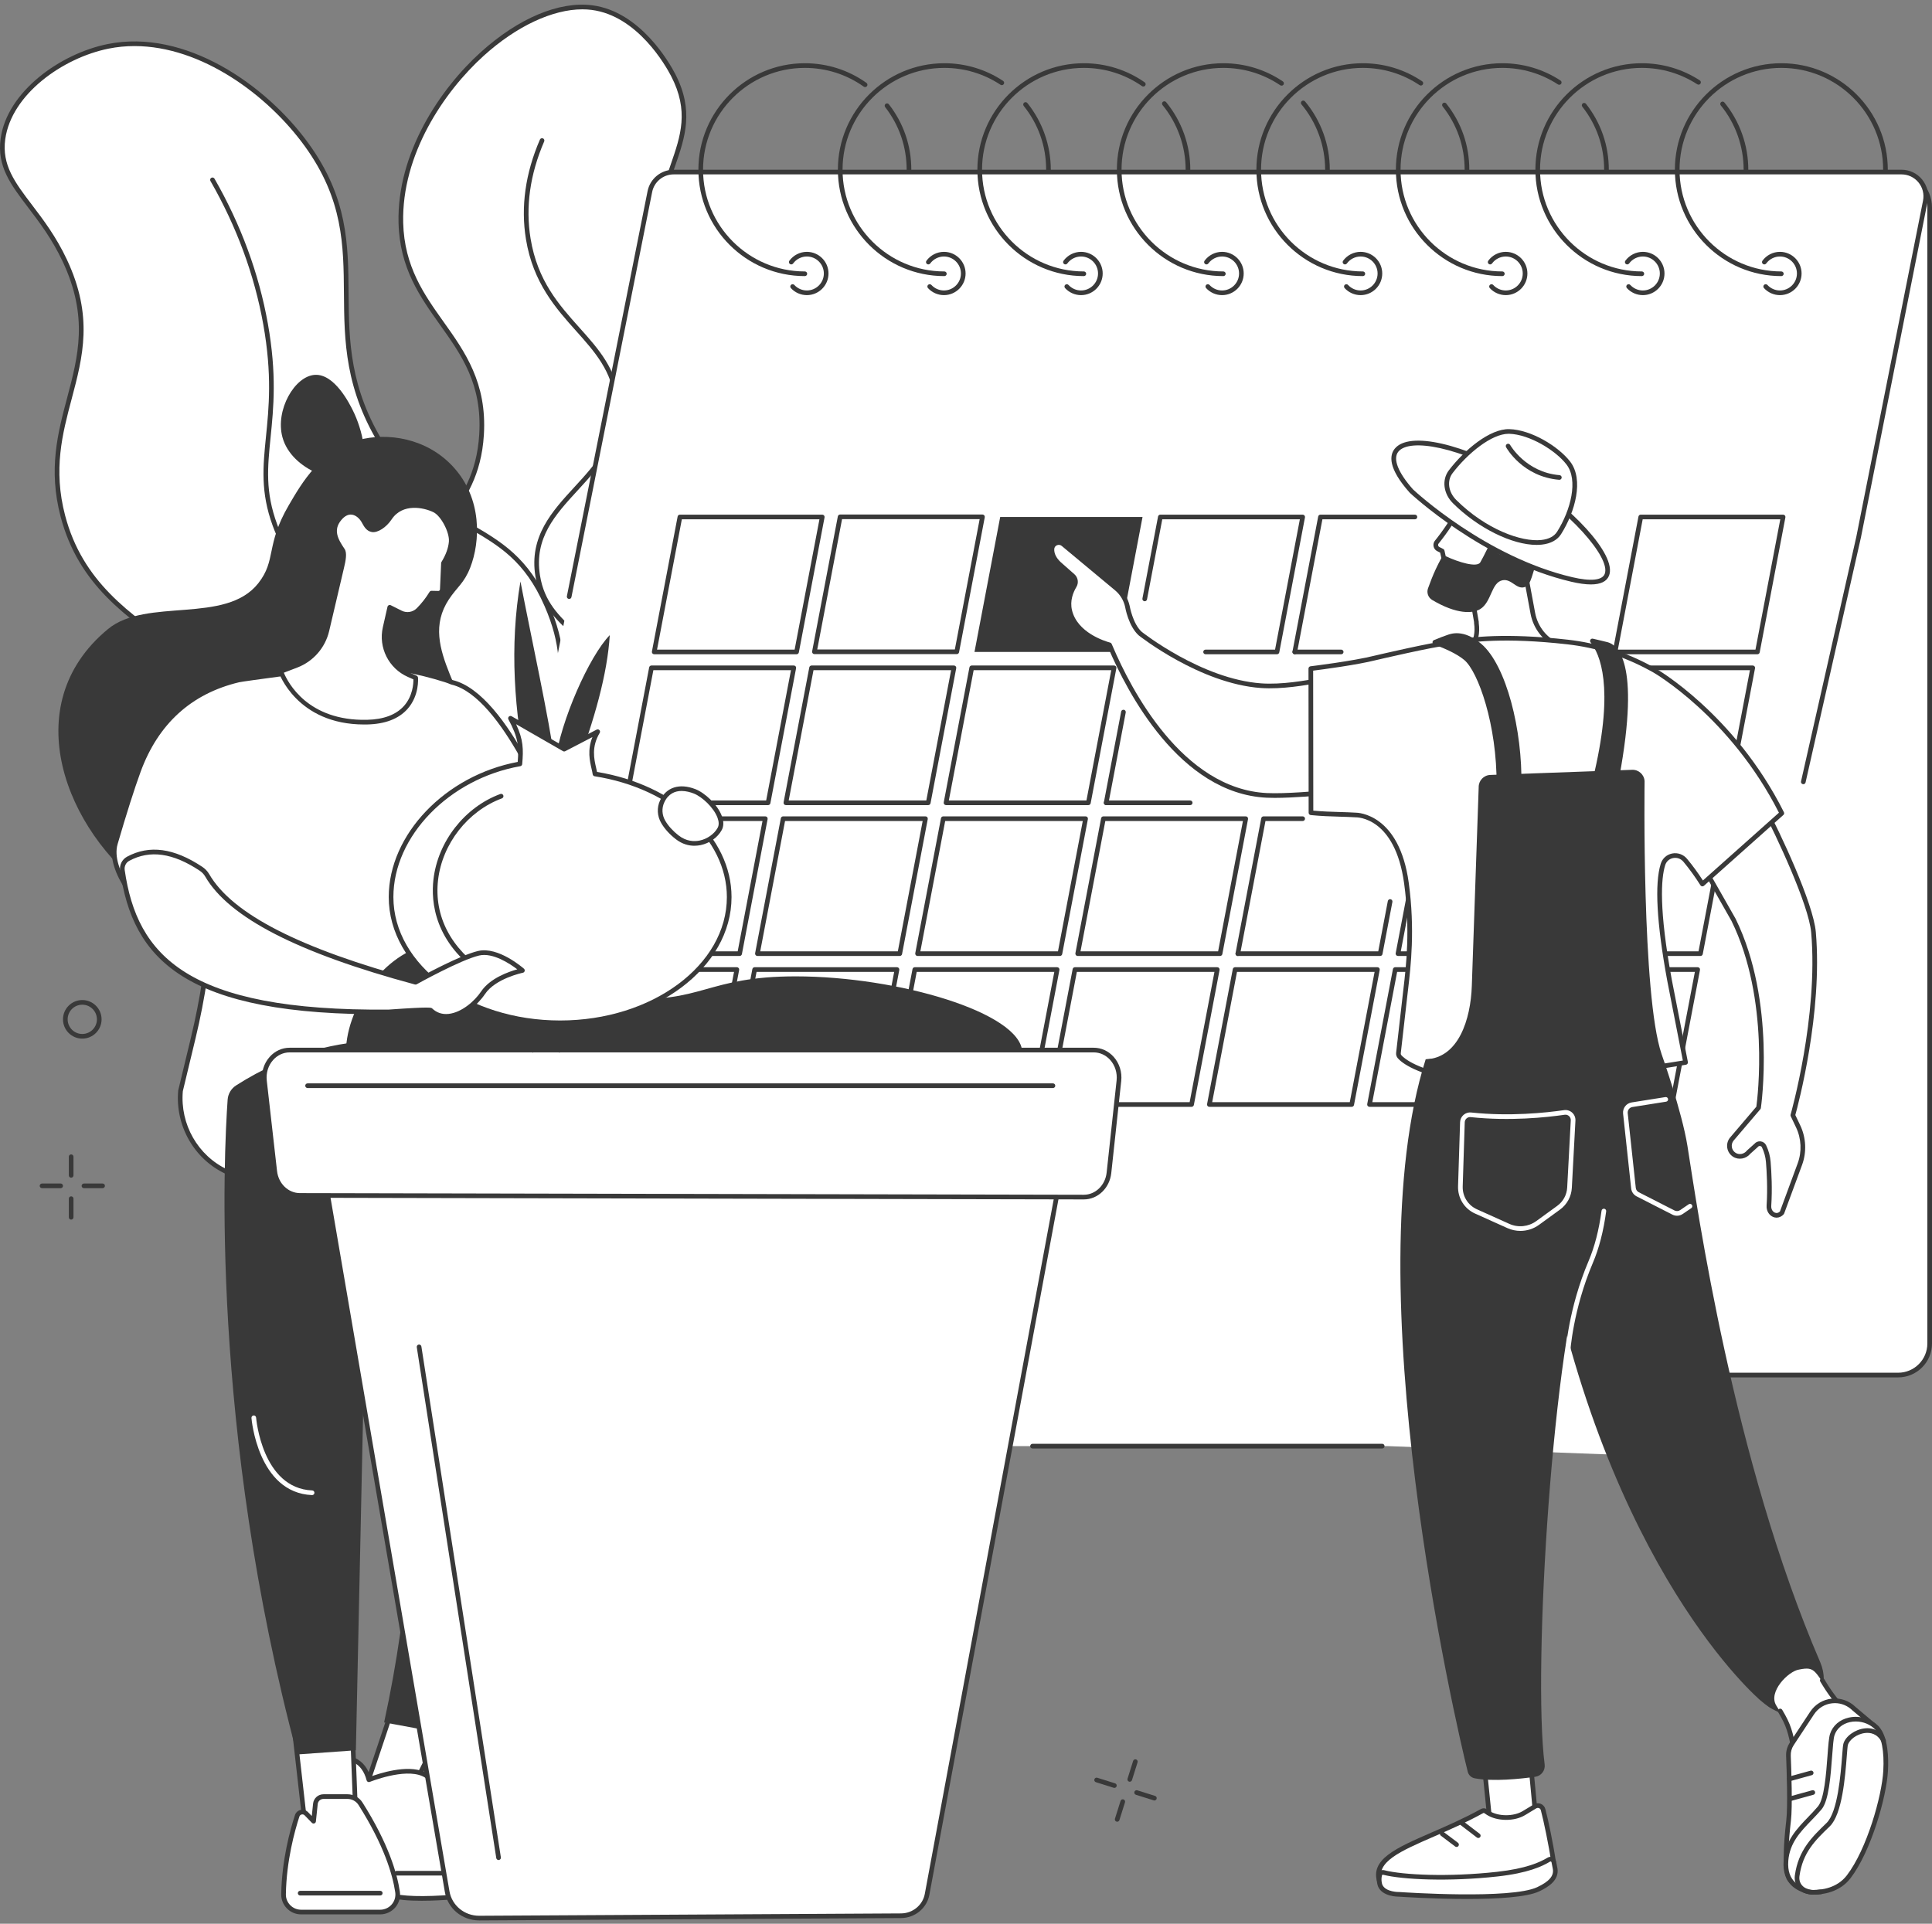 <svg xmlns="http://www.w3.org/2000/svg" width="242" height="241" viewBox="0 0 242 241" fill="none"><rect x="0" y="0" width="242" height="241" fill="#808080" stroke="none"/><g clip-path="url(#clip0_32_4152)"><path d="M141.512 223.21C141.483 223.21 141.453 223.206 141.424 223.197C141.27 223.148 141.185 222.984 141.233 222.831L141.934 220.604C141.982 220.45 142.146 220.365 142.299 220.413C142.453 220.462 142.539 220.625 142.49 220.779L141.79 223.006C141.751 223.13 141.636 223.21 141.512 223.21Z" fill="#393939"></path><path d="M139.936 228.22C139.907 228.22 139.878 228.215 139.849 228.206C139.695 228.158 139.61 227.994 139.658 227.84L140.358 225.614C140.407 225.46 140.571 225.375 140.724 225.423C140.878 225.472 140.964 225.635 140.915 225.789L140.215 228.016C140.176 228.14 140.061 228.22 139.936 228.22Z" fill="#393939"></path><path d="M139.587 223.981C139.558 223.981 139.529 223.976 139.5 223.967L137.273 223.267C137.119 223.219 137.034 223.055 137.082 222.901C137.131 222.748 137.294 222.662 137.448 222.711L139.675 223.411C139.829 223.459 139.914 223.623 139.866 223.777C139.826 223.901 139.711 223.981 139.587 223.981Z" fill="#393939"></path><path d="M144.597 225.557C144.568 225.557 144.539 225.552 144.51 225.543L142.283 224.843C142.129 224.794 142.044 224.631 142.092 224.477C142.141 224.324 142.303 224.237 142.458 224.286L144.685 224.986C144.838 225.035 144.924 225.198 144.876 225.352C144.836 225.477 144.721 225.557 144.597 225.557Z" fill="#393939"></path><path d="M8.911 147.538C8.75 147.538 8.62 147.407 8.62 147.246V144.912C8.62 144.751 8.75 144.62 8.911 144.62C9.073 144.62 9.203 144.751 9.203 144.912V147.246C9.203 147.407 9.073 147.538 8.911 147.538Z" fill="#393939"></path><path d="M8.911 152.789C8.75 152.789 8.62 152.658 8.62 152.497V150.163C8.62 150.002 8.75 149.872 8.911 149.872C9.073 149.872 9.203 150.002 9.203 150.163V152.497C9.203 152.658 9.073 152.789 8.911 152.789Z" fill="#393939"></path><path d="M7.599 148.851H5.264C5.103 148.851 4.973 148.72 4.973 148.559C4.973 148.398 5.103 148.267 5.264 148.267H7.599C7.76 148.267 7.89 148.398 7.89 148.559C7.89 148.72 7.76 148.851 7.599 148.851Z" fill="#393939"></path><path d="M12.851 148.851H10.516C10.355 148.851 10.225 148.72 10.225 148.559C10.225 148.398 10.355 148.267 10.516 148.267H12.851C13.012 148.267 13.142 148.398 13.142 148.559C13.142 148.72 13.012 148.851 12.851 148.851Z" fill="#393939"></path><path d="M10.307 130.115C8.974 130.115 7.89 129.031 7.89 127.699C7.89 126.366 8.974 125.282 10.307 125.282C11.639 125.282 12.724 126.366 12.724 127.699C12.724 129.031 11.639 130.115 10.307 130.115ZM10.307 125.866C9.296 125.866 8.474 126.688 8.474 127.699C8.474 128.709 9.296 129.532 10.307 129.532C11.318 129.532 12.14 128.709 12.14 127.699C12.14 126.688 11.318 125.866 10.307 125.866Z" fill="#393939"></path><path d="M91.216 118.664C93.401 116.352 81.373 110.426 82.536 101.573C83.599 93.484 94.408 92.587 94.929 85.126C95.487 77.143 83.386 74.212 84.288 66.111C84.984 59.869 92.378 59.745 93.718 53.135C95.328 45.192 85.14 42.97 82.978 32.001C80.959 21.756 88.686 17.808 84.315 9.386C83.746 8.289 80.171 1.718 74.141 0.952C64.333 -0.294 49.874 14.054 50.212 27.909C50.498 39.575 61.061 42.163 60.32 54.439C59.692 64.844 51.938 65.728 53.498 74.028C55.344 83.851 66.821 85.895 67.999 96.865C68.616 102.61 65.662 103.861 67.498 108.082C71.374 116.997 88.808 121.213 91.216 118.664Z" fill="white"></path><path d="M88.317 119.692C87.396 119.692 86.316 119.588 85.111 119.377C79.446 118.385 70.009 114.589 67.23 108.198C66.202 105.833 66.623 104.34 67.111 102.61C67.522 101.151 67.988 99.496 67.709 96.896C67.102 91.243 63.65 87.948 60.311 84.762C57.26 81.851 54.106 78.841 53.211 74.082C52.389 69.71 54.055 67.374 55.983 64.668C57.738 62.206 59.728 59.415 60.029 54.422C60.409 48.13 57.825 44.5 55.089 40.658C52.616 37.186 50.059 33.595 49.921 27.916C49.708 19.2 55.102 11.155 60.222 6.533C64.939 2.275 70.026 0.135 74.178 0.663C80.229 1.432 83.9 7.952 84.574 9.252C86.964 13.857 85.802 17.22 84.572 20.779C83.474 23.958 82.338 27.244 83.265 31.944C84.295 37.174 87.18 40.389 89.726 43.225C92.483 46.297 94.864 48.95 94.004 53.193C93.316 56.584 91.111 58.301 88.978 59.962C86.888 61.589 84.915 63.126 84.579 66.144C84.138 70.103 86.884 72.753 89.792 75.559C92.601 78.268 95.505 81.07 95.22 85.147C94.952 88.981 92.017 91.175 89.178 93.297C86.311 95.441 83.345 97.657 82.826 101.611C82.15 106.751 86.066 110.906 88.926 113.939C91.001 116.14 92.499 117.73 91.428 118.865C90.91 119.413 89.827 119.692 88.317 119.692ZM72.948 1.17C69.219 1.17 64.703 3.274 60.613 6.966C55.59 11.502 50.296 19.383 50.504 27.902C50.638 33.402 53.143 36.919 55.564 40.32C58.239 44.075 61.004 47.959 60.611 54.457C60.3 59.617 58.259 62.481 56.458 65.007C54.607 67.604 53.009 69.847 53.785 73.975C54.645 78.549 57.592 81.362 60.714 84.34C64.128 87.599 67.659 90.968 68.289 96.833C68.581 99.546 68.098 101.258 67.672 102.768C67.196 104.457 66.82 105.791 67.765 107.966C70.452 114.145 79.671 117.832 85.211 118.802C88.108 119.309 90.328 119.18 91.004 118.464C91.697 117.73 90.287 116.234 88.501 114.34C85.562 111.221 81.535 106.95 82.247 101.535C82.799 97.337 85.864 95.046 88.829 92.83C91.688 90.693 94.389 88.674 94.638 85.106C94.904 81.301 92.224 78.716 89.387 75.978C86.505 73.199 83.526 70.324 83.998 66.079C84.362 62.817 86.526 61.132 88.619 59.502C90.668 57.906 92.787 56.257 93.431 53.077C94.234 49.121 92.052 46.691 89.291 43.614C86.696 40.722 83.754 37.444 82.692 32.057C81.735 27.203 82.95 23.689 84.021 20.589C85.26 17.002 86.331 13.904 84.056 9.52C83.406 8.266 79.867 1.974 74.105 1.242C73.729 1.194 73.343 1.17 72.948 1.17Z" fill="#393939"></path><path d="M87.41 116.841C87.372 116.841 87.332 116.833 87.294 116.816C79.949 113.606 75.519 109.743 74.126 105.335C73.067 101.979 74.158 99.495 75.314 96.866C76.468 94.241 77.661 91.527 76.828 87.638C75.945 83.521 73.76 81.468 71.645 79.483C69.58 77.544 67.63 75.712 67.063 72.189C66.262 67.207 69.154 64.06 71.951 61.017C74.642 58.089 77.425 55.061 77.017 50.332C76.687 46.517 74.491 44.063 72.167 41.464C69.641 38.641 66.778 35.442 65.882 29.977C65.216 25.913 65.803 21.712 67.628 17.489C67.692 17.34 67.865 17.273 68.012 17.337C68.16 17.4 68.228 17.572 68.164 17.72C66.384 21.839 65.81 25.931 66.458 29.882C67.326 35.179 70.008 38.177 72.602 41.075C74.993 43.748 77.252 46.273 77.598 50.282C78.028 55.266 75.157 58.39 72.38 61.411C69.553 64.488 66.883 67.393 67.639 72.097C68.175 75.423 70.055 77.188 72.045 79.058C74.224 81.104 76.478 83.22 77.398 87.515C78.271 91.589 77.04 94.391 75.849 97.1C74.738 99.627 73.689 102.013 74.683 105.159C76.022 109.4 80.344 113.142 87.527 116.282C87.675 116.346 87.743 116.518 87.678 116.666C87.63 116.776 87.523 116.841 87.41 116.841Z" fill="#393939"></path><path d="M94.836 153.771C95.911 151.915 85.371 147.779 77.778 133.005C73.18 124.06 71.964 115.692 70.888 107.843C68.225 88.423 72.562 85.163 68.478 75.807C63.575 64.578 55.447 67.778 48.004 55.946C38.824 41.353 48.025 31.456 38.429 18.166C33.186 10.904 23.213 3.85 13.533 5.808C7.675 6.993 1.172 11.632 0.371 17.385C-0.402 22.937 4.711 25.393 8.115 32.642C14.192 45.583 4.511 51.844 7.874 64.647C12.438 82.022 33.01 80.928 39.418 101.742C41.999 110.125 38.876 110.999 41.103 118.978C48.62 145.904 92.71 157.44 94.836 153.771Z" fill="white"></path><path d="M92.356 154.725C91.564 154.725 90.707 154.649 89.925 154.55C83.664 153.754 72.956 150.353 63.145 144.549C54.836 139.632 44.218 131.219 40.823 119.057C39.73 115.143 39.911 112.885 40.085 110.702C40.275 108.335 40.454 106.098 39.139 101.828C35.851 91.149 28.859 86.329 22.098 81.668C15.784 77.316 9.82 73.206 7.592 64.721C6.034 58.79 7.241 54.242 8.408 49.844C9.794 44.623 11.103 39.691 7.851 32.765C6.523 29.939 4.933 27.848 3.53 26.003C1.332 23.113 -0.403 20.831 0.082 17.345C0.9 11.475 7.534 6.724 13.475 5.522C23.178 3.558 33.335 10.612 38.666 17.995C43.573 24.792 43.618 30.61 43.666 36.77C43.711 42.61 43.758 48.648 48.251 55.791C51.832 61.483 55.498 63.616 59.044 65.678C62.718 67.815 66.188 69.834 68.745 75.69C70.921 80.673 70.741 83.891 70.469 88.761C70.224 93.155 69.918 98.623 71.177 107.803C72.204 115.296 73.369 123.788 78.037 132.872C82.828 142.192 88.731 147.199 92.258 150.19C94.415 152.02 95.604 153.028 95.088 153.917C94.734 154.528 93.629 154.725 92.356 154.725ZM16.851 5.772C15.763 5.772 14.674 5.875 13.591 6.094C7.849 7.256 1.442 11.812 0.66 17.425C0.208 20.671 1.879 22.868 3.994 25.65C5.415 27.518 7.025 29.635 8.379 32.517C11.722 39.636 10.386 44.667 8.972 49.994C7.825 54.319 6.638 58.791 8.156 64.573C10.33 72.848 16.207 76.899 22.428 81.188C29.273 85.905 36.349 90.784 39.697 101.656C41.044 106.033 40.853 108.43 40.667 110.749C40.497 112.881 40.32 115.086 41.385 118.9C47.222 139.811 76.402 152.243 89.999 153.971C93.01 154.353 94.341 154.043 94.584 153.625C94.854 153.157 93.542 152.044 91.88 150.635C88.32 147.616 82.362 142.562 77.518 133.138C72.804 123.966 71.632 115.421 70.599 107.883C69.332 98.646 69.639 93.147 69.886 88.728C70.154 83.942 70.33 80.779 68.21 75.924C65.73 70.242 62.496 68.361 58.751 66.182C55.312 64.182 51.414 61.915 47.757 56.102C43.175 48.819 43.128 42.696 43.082 36.775C43.035 30.711 42.991 24.983 38.193 18.337C33.567 11.929 25.254 5.772 16.851 5.772Z" fill="#393939"></path><path d="M87.149 152.024C87.101 152.024 87.052 152.012 87.007 151.987C71.602 143.394 62.474 133.326 59.877 122.063C58.658 116.775 58.995 111.94 59.322 107.264C59.809 100.28 60.269 93.684 55.487 86.429C52.118 81.317 48.25 79.009 44.509 76.776C40.327 74.28 36.377 71.922 34.159 65.865C32.617 61.652 32.94 58.446 33.313 54.734C33.682 51.08 34.099 46.937 32.98 40.658C31.87 34.44 29.644 28.39 26.362 22.675C26.282 22.535 26.33 22.357 26.47 22.277C26.61 22.196 26.788 22.245 26.868 22.384C30.184 28.158 32.433 34.271 33.554 40.556C34.688 46.915 34.266 51.1 33.894 54.792C33.512 58.583 33.211 61.577 34.707 65.665C36.853 71.528 40.54 73.728 44.809 76.275C48.428 78.436 52.532 80.885 55.974 86.108C60.865 93.527 60.398 100.22 59.904 107.305C59.581 111.938 59.246 116.729 60.446 121.932C63.004 133.028 72.036 142.968 87.292 151.477C87.433 151.555 87.483 151.733 87.404 151.874C87.351 151.97 87.252 152.024 87.149 152.024Z" fill="#393939"></path><path d="M211.437 172.262H237.76C239.94 172.262 241.708 170.495 241.708 168.314V25.996C241.708 23.566 239.738 21.596 237.308 21.596H170.609L211.437 172.262Z" fill="white"></path><path d="M237.76 172.554H211.437C211.276 172.554 211.146 172.423 211.146 172.262C211.146 172.101 211.276 171.97 211.437 171.97H237.76C239.776 171.97 241.417 170.33 241.417 168.314V25.996C241.417 23.73 239.574 21.887 237.308 21.887H170.61C170.448 21.887 170.318 21.757 170.318 21.596C170.318 21.434 170.448 21.304 170.61 21.304H237.308C239.895 21.304 242 23.409 242 25.996V168.314C242 170.652 240.098 172.554 237.76 172.554Z" fill="#393939"></path><path d="M232.81 67.287L241.164 25.184C241.535 23.305 240.097 21.555 238.182 21.555H84.382C82.931 21.555 81.682 22.581 81.4 24.005L50.821 177.538C50.449 179.417 51.887 181.167 53.803 181.167H173.905L208.193 182.463L232.81 67.287Z" fill="white"></path><path d="M225.881 98.242C225.859 98.242 225.837 98.239 225.816 98.234C225.659 98.199 225.56 98.043 225.596 97.886L232.525 67.222L240.878 25.127C241.037 24.318 240.829 23.488 240.305 22.85C239.781 22.212 239.007 21.847 238.182 21.847H84.382C83.074 21.847 81.94 22.778 81.687 24.061L71.58 74.801C71.549 74.959 71.397 75.061 71.237 75.03C71.079 74.998 70.977 74.845 71.008 74.687L81.114 23.948C81.422 22.392 82.796 21.263 84.382 21.263H238.182C239.182 21.263 240.121 21.706 240.756 22.48C241.391 23.253 241.644 24.259 241.45 25.241L233.096 67.344L226.165 98.014C226.134 98.15 226.014 98.242 225.881 98.242Z" fill="#393939"></path><path d="M173.135 181.459H129.333C129.172 181.459 129.041 181.328 129.041 181.167C129.041 181.006 129.172 180.875 129.333 180.875H173.135C173.296 180.875 173.426 181.006 173.426 181.167C173.426 181.328 173.296 181.459 173.135 181.459Z" fill="#393939"></path><path d="M92.644 119.762H74.814C74.727 119.762 74.644 119.723 74.589 119.656C74.534 119.589 74.511 119.501 74.527 119.415L77.747 102.508C77.773 102.37 77.893 102.271 78.033 102.271H95.864C95.95 102.271 96.033 102.309 96.088 102.376C96.144 102.443 96.166 102.531 96.15 102.617L92.931 119.525C92.905 119.662 92.784 119.762 92.644 119.762ZM75.166 119.178H92.403L95.511 102.854H78.275L75.166 119.178Z" fill="#393939"></path><path d="M112.703 119.762H94.873C94.786 119.762 94.704 119.723 94.648 119.656C94.593 119.589 94.57 119.501 94.586 119.415L97.806 102.508C97.832 102.37 97.952 102.271 98.093 102.271H115.923C116.01 102.271 116.092 102.309 116.147 102.376C116.203 102.443 116.225 102.531 116.209 102.617L112.99 119.525C112.963 119.662 112.843 119.762 112.703 119.762ZM95.225 119.178H112.462L115.57 102.854H98.334L95.225 119.178Z" fill="#393939"></path><path d="M132.762 119.762H114.932C114.845 119.762 114.763 119.723 114.707 119.656C114.652 119.589 114.629 119.501 114.645 119.415L117.865 102.508C117.891 102.37 118.011 102.271 118.151 102.271H135.982C136.069 102.271 136.151 102.309 136.207 102.376C136.262 102.443 136.285 102.531 136.268 102.617L133.049 119.525C133.022 119.662 132.902 119.762 132.762 119.762ZM115.284 119.178H132.521L135.629 102.854H118.393L115.284 119.178Z" fill="#393939"></path><path d="M152.821 119.762H134.99C134.904 119.762 134.821 119.723 134.766 119.656C134.71 119.589 134.688 119.501 134.704 119.415L137.924 102.508C137.95 102.37 138.07 102.271 138.21 102.271H156.04C156.127 102.271 156.21 102.309 156.265 102.376C156.32 102.443 156.343 102.531 156.327 102.617L153.108 119.525C153.081 119.662 152.961 119.762 152.821 119.762ZM135.343 119.178H152.58L155.688 102.854H138.451L135.343 119.178Z" fill="#393939"></path><path d="M172.88 119.762H155.05C154.888 119.762 154.758 119.631 154.758 119.47C154.758 119.309 154.888 119.178 155.05 119.178H172.638L173.837 112.884C173.867 112.726 174.017 112.621 174.178 112.652C174.337 112.682 174.441 112.835 174.41 112.993L173.166 119.525C173.14 119.662 173.02 119.762 172.88 119.762Z" fill="#393939"></path><path d="M155.05 119.762C155.032 119.762 155.013 119.76 154.995 119.757C154.837 119.726 154.733 119.574 154.763 119.415L157.983 102.508C158.009 102.37 158.129 102.271 158.269 102.271H163.173C163.334 102.271 163.464 102.401 163.464 102.562C163.464 102.723 163.334 102.854 163.173 102.854H158.511L155.336 119.525C155.31 119.664 155.187 119.762 155.05 119.762Z" fill="#393939"></path><path d="M192.939 119.762H175.109C175.022 119.762 174.94 119.723 174.884 119.656C174.829 119.589 174.806 119.501 174.823 119.415L178.042 102.508C178.068 102.37 178.188 102.271 178.329 102.271H196.159C196.246 102.271 196.328 102.309 196.384 102.376C196.439 102.443 196.462 102.531 196.446 102.617L193.226 119.525C193.2 119.662 193.079 119.762 192.939 119.762ZM175.462 119.178H192.698L195.806 102.854H178.57L175.462 119.178Z" fill="#393939"></path><path d="M212.998 119.762H195.168C195.081 119.762 194.998 119.723 194.943 119.656C194.888 119.589 194.865 119.501 194.881 119.415L198.101 102.508C198.127 102.37 198.247 102.271 198.387 102.271H216.218C216.304 102.271 216.387 102.309 216.442 102.376C216.498 102.443 216.52 102.531 216.504 102.617L213.285 119.525C213.259 119.662 213.138 119.762 212.998 119.762ZM195.52 119.178H212.757L215.865 102.854H198.629L195.52 119.178Z" fill="#393939"></path><path d="M89.078 138.661H71.248C71.161 138.661 71.079 138.622 71.023 138.555C70.968 138.488 70.945 138.4 70.961 138.315L74.181 121.407C74.207 121.269 74.327 121.169 74.467 121.169H92.298C92.385 121.169 92.467 121.208 92.522 121.275C92.578 121.342 92.6 121.43 92.584 121.516L89.365 138.424C89.338 138.561 89.218 138.661 89.078 138.661ZM71.6 138.077H88.837L91.945 121.753H74.709L71.6 138.077Z" fill="#393939"></path><path d="M109.137 138.661H91.306C91.219 138.661 91.137 138.622 91.082 138.555C91.026 138.488 91.004 138.4 91.02 138.315L94.239 121.407C94.266 121.269 94.386 121.169 94.526 121.169H112.356C112.443 121.169 112.525 121.208 112.581 121.275C112.636 121.342 112.659 121.43 112.643 121.516L109.423 138.424C109.397 138.561 109.277 138.661 109.137 138.661ZM91.659 138.077H108.895L112.004 121.753H94.767L91.659 138.077Z" fill="#393939"></path><path d="M129.196 138.661H111.366C111.279 138.661 111.197 138.622 111.141 138.555C111.086 138.488 111.063 138.4 111.079 138.315L114.299 121.407C114.325 121.269 114.445 121.169 114.586 121.169H132.416C132.503 121.169 132.585 121.208 132.641 121.275C132.696 121.342 132.719 121.43 132.702 121.516L129.483 138.424C129.457 138.561 129.336 138.661 129.196 138.661ZM111.718 138.077H128.955L132.063 121.753H114.827L111.718 138.077Z" fill="#393939"></path><path d="M149.255 138.661H131.425C131.338 138.661 131.256 138.622 131.2 138.555C131.145 138.488 131.122 138.4 131.138 138.315L134.358 121.407C134.384 121.269 134.504 121.169 134.644 121.169H152.475C152.562 121.169 152.644 121.208 152.7 121.275C152.755 121.342 152.778 121.43 152.762 121.516L149.542 138.424C149.516 138.561 149.395 138.661 149.255 138.661ZM131.778 138.077H149.014L152.122 121.753H134.886L131.778 138.077Z" fill="#393939"></path><path d="M169.314 138.661H151.484C151.397 138.661 151.314 138.622 151.259 138.555C151.204 138.488 151.181 138.4 151.197 138.315L154.417 121.407C154.443 121.269 154.563 121.169 154.703 121.169H172.533C172.62 121.169 172.703 121.208 172.758 121.275C172.814 121.342 172.836 121.43 172.82 121.516L169.601 138.424C169.574 138.561 169.454 138.661 169.314 138.661ZM151.836 138.077H169.073L172.181 121.753H154.945L151.836 138.077Z" fill="#393939"></path><path d="M189.373 138.661H171.543C171.456 138.661 171.373 138.622 171.318 138.555C171.263 138.488 171.24 138.4 171.256 138.315L174.476 121.407C174.502 121.269 174.622 121.169 174.762 121.169H192.593C192.679 121.169 192.762 121.208 192.817 121.275C192.873 121.342 192.895 121.43 192.879 121.516L189.66 138.424C189.633 138.561 189.513 138.661 189.373 138.661ZM171.895 138.077H189.132L192.24 121.753H175.004L171.895 138.077Z" fill="#393939"></path><path d="M209.432 138.661H191.602C191.515 138.661 191.433 138.622 191.377 138.555C191.322 138.488 191.299 138.4 191.315 138.315L194.535 121.407C194.561 121.269 194.681 121.169 194.821 121.169H212.652C212.739 121.169 212.821 121.208 212.876 121.275C212.932 121.342 212.954 121.43 212.938 121.516L209.719 138.424C209.692 138.561 209.572 138.661 209.432 138.661ZM191.954 138.077H209.191L212.299 121.753H195.063L191.954 138.077Z" fill="#393939"></path><path d="M99.776 81.964H81.946C81.859 81.964 81.777 81.926 81.721 81.859C81.666 81.792 81.643 81.703 81.659 81.618L84.879 64.71C84.905 64.573 85.025 64.473 85.165 64.473H102.996C103.083 64.473 103.165 64.512 103.221 64.579C103.276 64.646 103.299 64.734 103.282 64.82L100.063 81.727C100.037 81.865 99.916 81.964 99.776 81.964ZM82.299 81.381H99.535L102.643 65.057H85.407L82.299 81.381Z" fill="#393939"></path><path d="M119.844 81.947H102.013C101.927 81.947 101.844 81.908 101.789 81.841C101.733 81.774 101.711 81.686 101.727 81.601L104.946 64.693C104.973 64.555 105.093 64.456 105.233 64.456H123.063C123.15 64.456 123.232 64.494 123.288 64.561C123.343 64.628 123.366 64.716 123.35 64.802L120.13 81.71C120.104 81.847 119.984 81.947 119.844 81.947ZM102.366 81.363H119.603L122.711 65.039H105.474L102.366 81.363Z" fill="#393939"></path><path d="M122.064 81.673L125.284 64.765H143.114L139.894 81.673H122.064Z" fill="#393939"></path><path d="M159.953 81.964H151.011C150.849 81.964 150.719 81.834 150.719 81.673C150.719 81.511 150.849 81.381 151.011 81.381H159.712L162.82 65.057H145.584L143.674 75.088C143.643 75.246 143.492 75.35 143.332 75.32C143.174 75.29 143.07 75.137 143.1 74.978L145.056 64.71C145.082 64.573 145.202 64.473 145.342 64.473H163.173C163.26 64.473 163.342 64.512 163.397 64.579C163.453 64.646 163.476 64.734 163.459 64.82L160.24 81.727C160.213 81.865 160.093 81.964 159.953 81.964Z" fill="#393939"></path><path d="M167.995 81.965H162.182C162.021 81.965 161.89 81.834 161.89 81.673C161.89 81.512 162.021 81.381 162.182 81.381H167.995C168.157 81.381 168.287 81.512 168.287 81.673C168.287 81.834 168.157 81.965 167.995 81.965Z" fill="#393939"></path><path d="M162.182 81.964C162.164 81.964 162.146 81.963 162.127 81.959C161.969 81.929 161.865 81.776 161.895 81.618L165.115 64.71C165.141 64.573 165.261 64.473 165.402 64.473H177.232C177.394 64.473 177.524 64.604 177.524 64.765C177.524 64.926 177.394 65.057 177.232 65.057H165.643L162.469 81.727C162.442 81.867 162.32 81.964 162.182 81.964Z" fill="#393939"></path><path d="M220.13 81.964H202.3C202.213 81.964 202.131 81.926 202.075 81.859C202.02 81.792 201.997 81.703 202.013 81.618L205.233 64.71C205.259 64.573 205.379 64.473 205.519 64.473H223.35C223.437 64.473 223.519 64.512 223.575 64.579C223.63 64.646 223.653 64.734 223.636 64.82L220.417 81.727C220.391 81.865 220.27 81.964 220.13 81.964ZM202.653 81.381H219.889L222.997 65.057H205.761L202.653 81.381Z" fill="#393939"></path><path d="M96.21 100.863H78.38C78.293 100.863 78.21 100.825 78.155 100.758C78.1 100.691 78.077 100.602 78.093 100.517L81.313 83.609C81.339 83.472 81.459 83.372 81.599 83.372H99.429C99.516 83.372 99.599 83.411 99.654 83.478C99.71 83.545 99.732 83.633 99.716 83.718L96.496 100.626C96.47 100.764 96.35 100.863 96.21 100.863ZM78.732 100.28H95.969L99.077 83.956H81.841L78.732 100.28Z" fill="#393939"></path><path d="M116.269 100.863H98.439C98.352 100.863 98.269 100.825 98.214 100.758C98.159 100.691 98.136 100.602 98.152 100.517L101.371 83.609C101.398 83.472 101.518 83.372 101.658 83.372H119.489C119.575 83.372 119.658 83.411 119.713 83.478C119.769 83.545 119.791 83.633 119.775 83.718L116.556 100.626C116.529 100.764 116.409 100.863 116.269 100.863ZM98.791 100.28H116.028L119.136 83.956H101.899L98.791 100.28Z" fill="#393939"></path><path d="M136.328 100.863H118.498C118.411 100.863 118.329 100.825 118.273 100.758C118.218 100.691 118.195 100.602 118.211 100.517L121.431 83.609C121.457 83.472 121.577 83.372 121.717 83.372H139.548C139.635 83.372 139.717 83.411 139.772 83.478C139.828 83.545 139.85 83.633 139.834 83.718L136.615 100.626C136.589 100.764 136.468 100.863 136.328 100.863ZM118.85 100.28H136.087L139.195 83.956H121.959L118.85 100.28Z" fill="#393939"></path><path d="M149.082 100.863H138.557C138.396 100.863 138.265 100.733 138.265 100.572C138.265 100.41 138.396 100.28 138.557 100.28H149.082C149.243 100.28 149.374 100.41 149.374 100.572C149.374 100.733 149.243 100.863 149.082 100.863Z" fill="#393939"></path><path d="M138.557 100.863C138.539 100.863 138.521 100.862 138.502 100.858C138.344 100.828 138.24 100.675 138.27 100.517L140.435 89.15C140.465 88.992 140.616 88.886 140.776 88.918C140.934 88.948 141.038 89.1 141.008 89.259L138.844 100.626C138.817 100.766 138.695 100.863 138.557 100.863Z" fill="#393939"></path><path d="M216.327 100.863H198.496C198.409 100.863 198.327 100.825 198.272 100.758C198.216 100.691 198.193 100.602 198.21 100.517L201.429 83.609C201.456 83.472 201.576 83.372 201.716 83.372H219.546C219.633 83.372 219.715 83.411 219.771 83.478C219.826 83.545 219.849 83.633 219.833 83.718L216.613 100.626C216.587 100.764 216.467 100.863 216.327 100.863ZM198.849 100.28H216.085L219.194 83.956H201.957L198.849 100.28Z" fill="#393939"></path><path d="M178.675 100.571L181.894 83.664H199.725L196.505 100.571H178.675Z" fill="white"></path><path d="M113.857 21.547C113.696 21.547 113.565 21.417 113.565 21.256C113.565 18.388 112.635 15.679 110.877 13.423C110.778 13.296 110.8 13.113 110.927 13.014C111.054 12.915 111.238 12.938 111.337 13.065C113.176 15.424 114.149 18.256 114.149 21.256C114.149 21.417 114.018 21.547 113.857 21.547Z" fill="#393939"></path><path d="M100.814 34.589C93.461 34.589 87.48 28.608 87.48 21.256C87.48 13.903 93.461 7.922 100.814 7.922C103.6 7.922 106.268 8.772 108.531 10.381C108.663 10.474 108.693 10.656 108.6 10.787C108.506 10.918 108.324 10.949 108.193 10.856C106.03 9.318 103.478 8.505 100.814 8.505C93.783 8.505 88.063 14.225 88.063 21.256C88.063 28.286 93.783 34.006 100.814 34.006C100.975 34.006 101.106 34.136 101.106 34.298C101.106 34.459 100.975 34.589 100.814 34.589Z" fill="#393939"></path><path d="M131.33 21.547C131.169 21.547 131.039 21.417 131.039 21.256C131.039 18.318 130.068 15.558 128.231 13.273C128.13 13.148 128.15 12.964 128.276 12.863C128.402 12.762 128.585 12.782 128.686 12.908C130.579 15.263 131.622 18.228 131.622 21.256C131.622 21.417 131.492 21.547 131.33 21.547Z" fill="#393939"></path><path d="M118.288 34.589C110.935 34.589 104.953 28.608 104.953 21.256C104.953 13.903 110.935 7.922 118.288 7.922C120.919 7.922 123.464 8.687 125.648 10.135C125.782 10.224 125.819 10.405 125.729 10.539C125.64 10.674 125.459 10.71 125.325 10.621C123.237 9.237 120.804 8.505 118.288 8.505C111.257 8.505 105.537 14.225 105.537 21.256C105.537 28.286 111.257 34.006 118.288 34.006C118.449 34.006 118.58 34.136 118.58 34.298C118.58 34.459 118.449 34.589 118.288 34.589Z" fill="#393939"></path><path d="M148.804 21.547C148.643 21.547 148.512 21.417 148.512 21.256C148.512 18.311 147.484 15.438 145.619 13.167C145.516 13.043 145.534 12.859 145.659 12.757C145.784 12.654 145.968 12.672 146.069 12.797C148.021 15.172 149.096 18.176 149.096 21.256C149.096 21.417 148.965 21.547 148.804 21.547Z" fill="#393939"></path><path d="M135.761 34.589C128.409 34.589 122.427 28.608 122.427 21.256C122.427 13.903 128.409 7.922 135.761 7.922C138.503 7.922 141.137 8.748 143.379 10.31C143.511 10.402 143.543 10.584 143.451 10.716C143.359 10.848 143.177 10.881 143.045 10.789C140.902 9.295 138.383 8.505 135.761 8.505C128.73 8.505 123.01 14.225 123.01 21.256C123.01 28.286 128.73 34.006 135.761 34.006C135.923 34.006 136.053 34.136 136.053 34.298C136.053 34.459 135.923 34.589 135.761 34.589Z" fill="#393939"></path><path d="M166.277 21.547C166.116 21.547 165.986 21.417 165.986 21.256C165.986 18.27 164.932 15.366 163.019 13.079C162.916 12.956 162.932 12.772 163.056 12.668C163.18 12.565 163.364 12.582 163.467 12.705C165.467 15.096 166.569 18.133 166.569 21.256C166.569 21.417 166.439 21.547 166.277 21.547Z" fill="#393939"></path><path d="M153.234 34.589C145.882 34.589 139.9 28.608 139.9 21.256C139.9 13.903 145.882 7.922 153.234 7.922C155.906 7.922 158.485 8.709 160.69 10.199C160.823 10.289 160.859 10.47 160.768 10.604C160.678 10.737 160.497 10.773 160.363 10.682C158.255 9.258 155.79 8.505 153.234 8.505C146.204 8.505 140.483 14.225 140.483 21.256C140.483 28.286 146.204 34.006 153.234 34.006C153.396 34.006 153.526 34.136 153.526 34.298C153.526 34.459 153.396 34.589 153.234 34.589Z" fill="#393939"></path><path d="M183.751 21.547C183.59 21.547 183.459 21.416 183.459 21.255C183.459 18.346 182.505 15.606 180.7 13.333C180.599 13.207 180.62 13.023 180.747 12.923C180.873 12.822 181.056 12.844 181.157 12.97C183.045 15.348 184.043 18.213 184.043 21.255C184.043 21.416 183.912 21.547 183.751 21.547Z" fill="#393939"></path><path d="M170.708 34.589C163.355 34.589 157.374 28.608 157.374 21.256C157.374 13.903 163.355 7.922 170.708 7.922C173.37 7.922 175.939 8.704 178.139 10.182C178.273 10.272 178.308 10.454 178.218 10.587C178.128 10.721 177.947 10.757 177.813 10.667C175.71 9.253 173.253 8.505 170.708 8.505C163.677 8.505 157.957 14.225 157.957 21.256C157.957 28.286 163.677 34.006 170.708 34.006C170.869 34.006 171 34.136 171 34.298C171 34.459 170.869 34.589 170.708 34.589Z" fill="#393939"></path><path d="M201.225 21.548C201.064 21.548 200.933 21.417 200.933 21.256C200.933 18.362 199.988 15.634 198.2 13.367C198.1 13.24 198.122 13.057 198.248 12.957C198.375 12.857 198.559 12.879 198.658 13.006C200.528 15.376 201.517 18.229 201.517 21.256C201.517 21.417 201.386 21.548 201.225 21.548Z" fill="#393939"></path><path d="M188.182 34.589C180.829 34.589 174.847 28.608 174.847 21.256C174.847 13.903 180.829 7.922 188.182 7.922C190.782 7.922 193.302 8.67 195.468 10.087C195.603 10.175 195.641 10.356 195.553 10.491C195.465 10.626 195.284 10.664 195.149 10.575C193.078 9.221 190.668 8.505 188.182 8.505C181.151 8.505 175.431 14.225 175.431 21.256C175.431 28.286 181.151 34.006 188.182 34.006C188.343 34.006 188.473 34.136 188.473 34.298C188.473 34.459 188.343 34.589 188.182 34.589Z" fill="#393939"></path><path d="M218.698 21.547C218.537 21.547 218.406 21.417 218.406 21.256C218.406 18.327 217.389 15.467 215.542 13.203C215.44 13.078 215.459 12.894 215.583 12.792C215.709 12.69 215.892 12.709 215.994 12.834C217.926 15.203 218.99 18.194 218.99 21.256C218.99 21.417 218.859 21.547 218.698 21.547Z" fill="#393939"></path><path d="M205.655 34.589C198.303 34.589 192.321 28.608 192.321 21.256C192.321 13.903 198.303 7.922 205.655 7.922C208.244 7.922 210.755 8.665 212.916 10.07C213.051 10.158 213.089 10.338 213.001 10.473C212.914 10.608 212.733 10.647 212.598 10.559C210.532 9.215 208.131 8.505 205.655 8.505C198.625 8.505 192.904 14.225 192.904 21.256C192.904 28.286 198.625 34.006 205.655 34.006C205.817 34.006 205.947 34.136 205.947 34.298C205.947 34.459 205.817 34.589 205.655 34.589Z" fill="#393939"></path><path d="M223.128 34.589C215.776 34.589 209.794 28.608 209.794 21.256C209.794 13.903 215.776 7.922 223.128 7.922C230.481 7.922 236.463 13.903 236.463 21.256C236.463 21.417 236.333 21.547 236.172 21.547C236.01 21.547 235.88 21.417 235.88 21.256C235.88 14.225 230.16 8.505 223.128 8.505C216.097 8.505 210.377 14.225 210.377 21.256C210.377 28.286 216.098 34.006 223.128 34.006C223.29 34.006 223.42 34.136 223.42 34.298C223.42 34.459 223.29 34.589 223.128 34.589Z" fill="#393939"></path><path d="M101.066 36.973C100.308 36.973 99.58 36.653 99.067 36.094C98.958 35.975 98.966 35.791 99.085 35.682C99.204 35.573 99.388 35.581 99.497 35.7C99.9 36.138 100.471 36.389 101.066 36.389C102.239 36.389 103.194 35.434 103.194 34.261C103.194 33.088 102.239 32.133 101.066 32.133C100.389 32.133 99.746 32.46 99.347 33.007C99.252 33.137 99.069 33.165 98.939 33.07C98.809 32.975 98.781 32.792 98.876 32.662C99.385 31.966 100.204 31.55 101.066 31.55C102.561 31.55 103.777 32.766 103.777 34.261C103.777 35.756 102.561 36.973 101.066 36.973Z" fill="#393939"></path><path d="M118.237 36.973C117.48 36.973 116.752 36.653 116.239 36.094C116.13 35.975 116.138 35.791 116.257 35.682C116.375 35.573 116.56 35.581 116.669 35.7C117.071 36.138 117.643 36.389 118.237 36.389C119.41 36.389 120.365 35.434 120.365 34.261C120.365 33.088 119.41 32.133 118.237 32.133C117.561 32.133 116.918 32.46 116.518 33.007C116.423 33.137 116.24 33.165 116.11 33.07C115.98 32.975 115.952 32.792 116.047 32.662C116.556 31.966 117.375 31.55 118.237 31.55C119.732 31.55 120.949 32.766 120.949 34.261C120.949 35.756 119.732 36.973 118.237 36.973Z" fill="#393939"></path><path d="M135.409 36.973C134.652 36.973 133.924 36.652 133.411 36.094C133.302 35.975 133.31 35.791 133.429 35.682C133.547 35.573 133.732 35.581 133.841 35.7C134.244 36.138 134.815 36.389 135.409 36.389C136.583 36.389 137.538 35.434 137.538 34.261C137.538 33.088 136.583 32.133 135.409 32.133C134.733 32.133 134.09 32.46 133.69 33.007C133.595 33.137 133.413 33.165 133.283 33.07C133.153 32.975 133.124 32.792 133.219 32.662C133.729 31.966 134.548 31.55 135.409 31.55C136.905 31.55 138.121 32.766 138.121 34.261C138.121 35.756 136.905 36.973 135.409 36.973Z" fill="#393939"></path><path d="M153.074 36.973C152.316 36.973 151.588 36.653 151.076 36.094C150.966 35.975 150.974 35.791 151.093 35.682C151.212 35.573 151.396 35.581 151.505 35.7C151.908 36.138 152.479 36.389 153.074 36.389C154.247 36.389 155.202 35.434 155.202 34.261C155.202 33.088 154.247 32.133 153.074 32.133C152.397 32.133 151.754 32.46 151.355 33.007C151.259 33.137 151.077 33.165 150.947 33.07C150.817 32.975 150.788 32.792 150.883 32.662C151.393 31.966 152.212 31.55 153.074 31.55C154.569 31.55 155.785 32.766 155.785 34.261C155.785 35.756 154.569 36.973 153.074 36.973Z" fill="#393939"></path><path d="M170.427 36.973C169.669 36.973 168.941 36.652 168.428 36.094C168.32 35.975 168.327 35.791 168.446 35.682C168.564 35.573 168.749 35.581 168.859 35.7C169.261 36.138 169.832 36.389 170.427 36.389C171.6 36.389 172.555 35.434 172.555 34.261C172.555 33.088 171.6 32.133 170.427 32.133C169.75 32.133 169.107 32.46 168.708 33.007C168.612 33.137 168.43 33.165 168.3 33.07C168.17 32.975 168.141 32.792 168.236 32.662C168.746 31.966 169.565 31.55 170.427 31.55C171.922 31.55 173.138 32.766 173.138 34.261C173.138 35.756 171.922 36.973 170.427 36.973Z" fill="#393939"></path><path d="M188.609 36.973C187.852 36.973 187.123 36.652 186.611 36.094C186.502 35.975 186.51 35.791 186.629 35.682C186.747 35.573 186.932 35.581 187.041 35.7C187.443 36.138 188.015 36.389 188.609 36.389C189.782 36.389 190.737 35.434 190.737 34.261C190.737 33.088 189.782 32.133 188.609 32.133C187.933 32.133 187.29 32.46 186.89 33.007C186.795 33.137 186.612 33.165 186.482 33.07C186.352 32.975 186.324 32.792 186.419 32.662C186.928 31.966 187.747 31.55 188.609 31.55C190.104 31.55 191.321 32.766 191.321 34.261C191.321 35.756 190.104 36.973 188.609 36.973Z" fill="#393939"></path><path d="M205.781 36.973C205.024 36.973 204.295 36.653 203.783 36.094C203.674 35.975 203.682 35.791 203.8 35.682C203.919 35.573 204.103 35.581 204.212 35.7C204.615 36.138 205.187 36.389 205.781 36.389C206.954 36.389 207.909 35.434 207.909 34.261C207.909 33.088 206.954 32.133 205.781 32.133C205.105 32.133 204.462 32.46 204.062 33.007C203.967 33.137 203.784 33.165 203.654 33.07C203.524 32.975 203.496 32.792 203.591 32.662C204.1 31.966 204.919 31.55 205.781 31.55C207.276 31.55 208.492 32.766 208.492 34.261C208.492 35.756 207.276 36.973 205.781 36.973Z" fill="#393939"></path><path d="M222.952 36.973C222.195 36.973 221.467 36.652 220.954 36.094C220.845 35.975 220.853 35.791 220.972 35.682C221.09 35.573 221.275 35.581 221.384 35.7C221.786 36.138 222.358 36.389 222.952 36.389C224.126 36.389 225.081 35.434 225.081 34.261C225.081 33.088 224.126 32.133 222.952 32.133C222.276 32.133 221.633 32.46 221.233 33.007C221.138 33.137 220.956 33.165 220.826 33.07C220.695 32.975 220.667 32.792 220.762 32.662C221.272 31.966 222.091 31.55 222.952 31.55C224.448 31.55 225.664 32.766 225.664 34.261C225.664 35.756 224.448 36.973 222.952 36.973Z" fill="#393939"></path><path d="M183.608 81.61C183.608 81.61 185.337 80.798 184.926 77.988C184.925 77.981 184.931 77.97 184.94 77.958L183.826 71.496L190.682 69.724L192 76.825C192.338 78.646 193.557 80.206 195.276 80.876C195.726 81.051 196.223 81.202 196.771 81.324C197.357 81.454 197.646 82.006 196.963 82.524C193.322 85.289 187.052 84.213 183.824 83.219C182.887 82.931 182.751 82.072 183.608 81.61Z" fill="white"></path><path d="M190.628 84.576C187.494 84.576 184.593 83.761 183.738 83.498C183.164 83.322 182.795 82.941 182.75 82.48C182.706 82.041 182.976 81.62 183.469 81.353C183.474 81.351 183.478 81.349 183.482 81.347C183.55 81.314 185.008 80.568 184.637 78.031C184.633 78.003 184.632 77.969 184.639 77.931L183.539 71.546C183.513 71.396 183.607 71.252 183.754 71.214L190.609 69.441C190.687 69.421 190.771 69.434 190.839 69.478C190.907 69.521 190.954 69.591 190.969 69.671L192.287 76.772C192.611 78.518 193.797 79.987 195.382 80.604C195.827 80.777 196.316 80.924 196.835 81.039C197.254 81.132 197.56 81.401 197.634 81.74C197.679 81.946 197.675 82.351 197.14 82.757C195.312 84.145 192.908 84.576 190.628 84.576ZM183.741 81.87C183.461 82.022 183.311 82.224 183.33 82.423C183.351 82.639 183.573 82.837 183.91 82.941C185.338 83.38 192.672 85.416 196.787 82.292C196.986 82.141 197.09 81.981 197.064 81.865C197.04 81.754 196.897 81.651 196.708 81.609C196.16 81.487 195.643 81.332 195.17 81.147C193.398 80.458 192.074 78.822 191.713 76.878L190.452 70.084L184.16 71.711L185.227 77.909C185.234 77.946 185.233 77.984 185.225 78.02C185.611 80.876 183.901 81.791 183.741 81.87ZM185.215 77.945C185.215 77.946 185.215 77.946 185.215 77.947C185.215 77.947 185.215 77.946 185.215 77.945Z" fill="#393939"></path><path d="M182.337 58.405C184.28 58.458 181.684 60.243 189.008 58.762C191.925 58.172 190.208 61.377 190.965 61.226C193.761 60.669 193.665 60.685 194.969 61.149C195.832 61.456 196.271 63.134 196.004 64.337C195.652 65.924 194.294 66.227 192.84 69.52C191.819 71.834 191.901 73.299 190.918 73.566C189.924 73.835 189.319 72.478 188.211 72.691C186.777 72.965 186.853 75.417 185.405 76.308C184.493 76.87 182.467 76.995 179.389 75.159C178.891 74.862 178.673 74.248 178.873 73.701C179.129 72.999 179.458 72.115 179.843 71.297C181.675 67.399 183.182 66.61 182.75 65.523C182.088 63.857 178.992 64.516 178.601 63.161C178.195 61.754 179.677 58.333 182.337 58.405Z" fill="#393939"></path><path d="M188.825 64.723L188.186 65.71C187.885 66.174 187.617 66.659 187.382 67.162C186.943 68.103 186.175 69.718 185.676 70.589C184.944 71.868 180.833 69.879 180.833 69.879L180.646 69.034L180.169 68.791C180.077 68.744 179.994 68.677 179.937 68.59C179.796 68.373 179.817 68.102 179.969 67.914C180.797 66.886 182.539 64.567 183.274 62.416C183.274 62.416 186.492 61.87 188.825 64.723Z" fill="white"></path><path d="M184.627 71.309C183.215 71.309 181.222 70.391 180.707 70.141C180.626 70.103 180.568 70.029 180.549 69.942L180.391 69.232L180.037 69.051C179.891 68.976 179.772 68.872 179.692 68.749C179.487 68.432 179.507 68.023 179.742 67.731C180.477 66.818 182.266 64.464 182.998 62.322C183.032 62.22 183.119 62.146 183.225 62.128C183.363 62.105 186.638 61.587 189.051 64.538C189.131 64.636 189.139 64.775 189.07 64.881L188.431 65.868C188.138 66.32 187.875 66.797 187.647 67.285C187.225 68.19 186.44 69.841 185.93 70.733C185.689 71.154 185.207 71.309 184.627 71.309ZM181.088 69.677C182.691 70.431 185.022 71.144 185.423 70.444C185.923 69.57 186.7 67.935 187.118 67.038C187.357 66.526 187.634 66.026 187.941 65.551L188.463 64.746C186.574 62.58 184.139 62.627 183.488 62.684C182.725 64.782 181.108 66.965 180.196 68.097C180.12 68.192 180.114 68.326 180.182 68.431C180.206 68.469 180.248 68.503 180.302 68.531L180.779 68.775C180.857 68.814 180.912 68.886 180.931 68.971L181.088 69.677Z" fill="#393939"></path><path d="M190.622 66.873C189.428 65.958 188.051 67.848 187.515 68.7C187.376 68.922 187.451 69.213 187.678 69.343C188.197 69.639 189.14 70.037 189.956 69.619C192.389 68.373 190.622 66.873 190.622 66.873Z" fill="white"></path><path d="M176.792 61.524C176.792 61.524 185.714 69.977 196.881 72.594C206.608 74.873 198.677 64.76 190.631 60.118C178.724 53.249 170.399 54.347 176.792 61.524Z" fill="white"></path><path d="M199.268 73.215C198.591 73.215 197.772 73.103 196.815 72.878C185.699 70.273 176.681 61.821 176.592 61.736C176.586 61.73 176.58 61.724 176.574 61.718C173.831 58.638 174.044 57.022 174.706 56.209C176.508 53.994 183.267 55.533 190.777 59.865C196.5 63.167 202.593 69.469 201.546 72.117C201.256 72.848 200.493 73.215 199.268 73.215ZM177.002 61.32C177.327 61.624 186.139 69.778 196.948 72.31C199.245 72.849 200.686 72.704 201.003 71.903C201.826 69.824 196.222 63.681 190.485 60.371C182.642 55.846 176.533 54.888 175.158 56.577C174.436 57.464 175.109 59.192 177.002 61.32Z" fill="#393939"></path><path d="M182.205 62.842C181.101 61.745 180.894 60.173 181.716 59.095C183.503 56.752 186.672 53.983 189.056 54.053C191.707 54.13 195.046 56.185 196.451 58.014C197.984 60.012 197.139 63.84 195.287 66.767C193.646 69.361 187.021 67.629 182.205 62.842Z" fill="white"></path><path d="M192.468 68.262C189.402 68.262 185.131 66.162 181.999 63.049C180.791 61.848 180.575 60.111 181.484 58.918C183.417 56.384 186.614 53.686 189.064 53.761C191.811 53.841 195.221 55.933 196.682 57.836C198.414 60.094 197.301 64.129 195.534 66.922C195.073 67.65 194.246 68.101 193.142 68.226C192.925 68.25 192.7 68.262 192.468 68.262ZM188.968 54.343C186.827 54.343 183.829 56.806 181.948 59.272C181.218 60.229 181.412 61.643 182.41 62.635C186.097 66.298 190.569 67.93 193.077 67.646C194.012 67.54 194.673 67.192 195.041 66.611C196.756 63.899 197.712 60.136 196.219 58.191C194.868 56.431 191.591 54.419 189.047 54.344C189.021 54.343 188.994 54.343 188.968 54.343Z" fill="#393939"></path><path d="M195.323 60.108C195.315 60.108 195.307 60.108 195.299 60.107C190.751 59.725 188.732 56.174 188.648 56.023C188.57 55.882 188.621 55.705 188.762 55.627C188.903 55.548 189.08 55.599 189.159 55.74C189.178 55.774 191.119 59.171 195.348 59.526C195.508 59.539 195.627 59.68 195.614 59.841C195.601 59.993 195.474 60.108 195.323 60.108Z" fill="#393939"></path><path d="M132.641 70.614C131.931 69.934 131.739 69.296 131.764 68.773C131.797 68.068 132.636 67.718 133.177 68.168L139.859 73.73C140.546 74.302 141.024 75.09 141.216 75.966C141.216 75.966 141.606 78.278 142.813 79.368C142.813 79.368 150.317 85.359 157.96 85.899C161.625 86.158 166.075 84.981 166.617 85.034L168.464 99.116C168.172 99.072 161.885 99.796 158.683 99.643C145.828 99.03 139.063 80.808 138.977 80.784C138.117 80.551 134.68 79.442 133.989 76.494C133.687 75.206 134.17 74.064 134.577 73.387C134.819 72.985 134.74 72.47 134.389 72.16L132.641 70.614Z" fill="white"></path><path d="M159.672 99.956C159.315 99.956 158.978 99.949 158.669 99.935C147.739 99.413 141.155 86.642 138.831 81.175C138.806 81.117 138.785 81.069 138.769 81.03C137.601 80.692 134.396 79.508 133.705 76.561C133.386 75.2 133.867 74.002 134.327 73.237C134.496 72.956 134.44 72.595 134.196 72.379L132.447 70.833C132.444 70.83 132.442 70.827 132.439 70.825C131.763 70.178 131.438 69.483 131.472 68.76C131.493 68.328 131.753 67.951 132.152 67.775C132.559 67.596 133.023 67.661 133.364 67.944L140.045 73.506C140.779 74.117 141.296 74.969 141.5 75.904C141.507 75.94 141.892 78.144 143.009 79.151C143.07 79.199 150.519 85.081 157.98 85.609C160.556 85.791 163.487 85.26 165.239 84.944C166.079 84.792 166.458 84.727 166.645 84.743C166.781 84.757 166.889 84.861 166.906 84.996L168.753 99.078C168.765 99.169 168.734 99.26 168.669 99.324C168.604 99.388 168.511 99.418 168.421 99.404C168.332 99.402 167.677 99.458 166.984 99.519C165.165 99.678 161.989 99.956 159.672 99.956ZM132.838 70.4L134.582 71.942C135.037 72.344 135.141 73.016 134.827 73.537C134.423 74.21 133.999 75.257 134.273 76.428C134.935 79.25 138.371 80.318 139.053 80.503C139.196 80.542 139.212 80.581 139.368 80.947C141.649 86.312 148.098 98.846 158.697 99.352C160.962 99.46 164.847 99.12 166.933 98.937C167.536 98.885 167.903 98.853 168.133 98.837L166.364 85.344C166.119 85.377 165.726 85.448 165.343 85.518C163.564 85.839 160.586 86.377 157.939 86.191C150.294 85.65 142.707 79.656 142.631 79.596C141.35 78.44 140.945 76.114 140.928 76.015C140.753 75.219 140.306 74.483 139.672 73.954L132.99 68.392C132.819 68.25 132.593 68.218 132.387 68.309C132.189 68.396 132.065 68.575 132.055 68.787C132.029 69.333 132.293 69.876 132.838 70.4Z" fill="#393939"></path><path d="M220.275 138.768C220.275 138.768 222.257 125.685 217.151 115.252L212.06 106.29L220.871 100.963C222.58 104.178 226.844 113.172 227.159 116.8C228.084 127.481 224.57 139.713 224.57 139.713L225.233 141.108C225.94 142.593 226.018 144.299 225.45 145.841L223.207 151.925C222.542 152.668 221.507 152.046 221.574 151.05C221.716 148.927 221.596 146.793 221.494 145.562C221.438 144.881 221.256 144.217 220.959 143.601C220.771 143.21 220.232 143.159 219.963 143.5L219.039 144.326C218.608 144.873 217.824 145.045 217.239 144.667C216.569 144.233 216.43 143.333 216.908 142.723L220.275 138.768Z" fill="white"></path><path d="M222.531 152.543C222.385 152.543 222.238 152.514 222.096 152.454C221.567 152.231 221.241 151.659 221.283 151.03C221.427 148.88 221.295 146.696 221.203 145.586C221.15 144.941 220.98 144.315 220.696 143.727C220.634 143.598 220.514 143.572 220.466 143.566C220.36 143.554 220.258 143.597 220.192 143.68C220.182 143.693 220.171 143.706 220.158 143.717L219.252 144.528C218.716 145.186 217.768 145.356 217.081 144.912C216.69 144.659 216.432 144.268 216.356 143.812C216.281 143.363 216.398 142.901 216.679 142.543L219.998 138.643C220.151 137.526 221.688 125.185 216.889 115.38L211.806 106.434C211.728 106.297 211.773 106.122 211.909 106.04L220.72 100.713C220.788 100.672 220.871 100.66 220.948 100.682C221.026 100.703 221.091 100.755 221.128 100.826C222.977 104.304 227.135 113.149 227.449 116.775C228.323 126.858 225.222 138.451 224.88 139.686L225.497 140.983C226.233 142.529 226.316 144.337 225.724 145.942L223.481 152.025C223.469 152.06 223.449 152.092 223.425 152.119C223.177 152.396 222.857 152.543 222.531 152.543ZM220.43 142.981C220.463 142.981 220.496 142.983 220.53 142.987C220.832 143.02 221.091 143.202 221.222 143.474C221.536 144.127 221.726 144.821 221.785 145.538C221.899 146.914 222.004 148.991 221.865 151.069C221.836 151.509 222.073 151.811 222.322 151.916C222.543 152.009 222.766 151.956 222.954 151.768L225.176 145.74C225.714 144.281 225.639 142.639 224.97 141.233L224.306 139.838C224.276 139.774 224.27 139.701 224.289 139.633C224.324 139.511 227.778 127.327 226.868 116.825C226.565 113.323 222.426 104.568 220.757 101.373L212.454 106.393L217.405 115.107C222.501 125.518 220.584 138.68 220.564 138.812C220.556 138.865 220.533 138.916 220.498 138.957L217.131 142.912C216.959 143.132 216.883 143.428 216.931 143.716C216.98 144.008 217.146 144.259 217.398 144.422C217.842 144.709 218.462 144.588 218.811 144.146C218.821 144.132 218.833 144.12 218.845 144.109L219.752 143.297C219.922 143.095 220.168 142.981 220.43 142.981Z" fill="#393939"></path><path d="M213.243 110.749C212.587 109.709 211.871 108.71 211.088 107.772C210.267 106.786 208.682 107.073 208.3 108.3C207.707 110.203 207.555 114.251 209.118 122.778C209.165 123.037 211.135 133.097 211.135 133.097C211.135 133.097 190.422 136.666 183.204 135.363C177.497 134.333 175.775 132.921 175.304 132.375C175.197 132.251 175.149 132.087 175.168 131.923L176.006 124.591C176.304 121.933 177.037 116.966 176.169 110.635C174.977 101.931 169.784 102.098 169.784 102.098C168.154 101.993 166.253 102.031 164.211 101.819L164.192 83.759C164.192 83.759 169.502 83.118 172.303 82.411C172.303 82.411 179.493 80.723 181.488 80.535C182.992 80.393 186.986 79.375 196.343 80.428C199.98 80.837 203.506 81.952 206.722 83.706L207.206 83.969C207.206 83.969 216.973 89.48 223.189 101.88L213.243 110.749Z" fill="white"></path><path d="M187.423 135.943C185.761 135.943 184.295 135.856 183.152 135.65C177.371 134.606 175.583 133.146 175.083 132.566C174.925 132.382 174.85 132.136 174.878 131.89L175.715 124.558C175.741 124.334 175.769 124.093 175.799 123.836C176.125 121.068 176.669 116.435 175.88 110.674C174.741 102.363 169.99 102.384 169.792 102.39C169.15 102.35 168.496 102.331 167.804 102.31C166.65 102.276 165.456 102.241 164.181 102.109C164.032 102.093 163.919 101.968 163.919 101.819L163.9 83.759C163.9 83.611 164.01 83.487 164.157 83.469C164.21 83.463 169.48 82.823 172.231 82.128C172.531 82.058 179.469 80.432 181.461 80.244C181.682 80.224 181.962 80.183 182.316 80.131C184.293 79.842 188.406 79.241 196.376 80.138C200.066 80.553 203.594 81.667 206.862 83.449L207.345 83.713C207.447 83.77 217.265 89.412 223.45 101.749C223.509 101.867 223.482 102.01 223.383 102.098L213.436 110.967C213.373 111.024 213.287 111.05 213.202 111.038C213.117 111.026 213.041 110.977 212.996 110.904C212.329 109.847 211.612 108.856 210.864 107.958C210.542 107.571 210.057 107.399 209.566 107.496C209.092 107.59 208.722 107.923 208.578 108.387C208.06 110.047 207.784 113.883 209.405 122.725C209.451 122.979 211.401 132.94 211.421 133.041C211.436 133.118 211.42 133.198 211.375 133.262C211.33 133.327 211.262 133.371 211.184 133.384C210.471 133.507 196.213 135.943 187.423 135.943ZM169.815 101.807C170.099 101.807 175.274 101.957 176.458 110.595C177.258 116.429 176.707 121.109 176.379 123.905C176.349 124.16 176.32 124.4 176.295 124.624L175.458 131.956C175.448 132.041 175.472 132.124 175.525 132.185C175.884 132.6 177.501 134.037 183.256 135.076C189.875 136.27 208.239 133.285 210.791 132.859C210.46 131.168 208.874 123.066 208.831 122.83C207.512 115.638 207.24 110.72 208.021 108.213C208.23 107.542 208.765 107.06 209.453 106.923C210.143 106.786 210.857 107.039 211.313 107.585C212.008 108.419 212.676 109.332 213.304 110.303L222.828 101.812C216.717 89.771 207.158 84.277 207.062 84.223L206.583 83.962C203.381 82.216 199.925 81.125 196.311 80.718C188.416 79.829 184.353 80.423 182.401 80.708C182.038 80.761 181.752 80.803 181.515 80.825C179.563 81.009 172.441 82.678 172.37 82.695C169.939 83.309 165.583 83.878 164.484 84.016L164.502 101.554C165.66 101.664 166.757 101.696 167.822 101.727C168.519 101.748 169.178 101.767 169.803 101.807C169.803 101.807 169.808 101.807 169.815 101.807Z" fill="#393939"></path><path d="M191.579 219.337L192.51 229.268C192.541 229.548 192.355 229.804 192.108 229.819L187.202 230.124C186.99 230.137 186.808 229.966 186.778 229.726L185.866 220.701L191.579 219.337Z" fill="white"></path><path d="M187.178 230.416C186.829 230.416 186.536 230.142 186.488 229.762L185.576 220.73C185.561 220.584 185.656 220.451 185.798 220.417L191.511 219.053C191.593 219.033 191.68 219.051 191.749 219.1C191.817 219.149 191.861 219.225 191.869 219.31L192.8 229.24C192.825 229.461 192.758 229.687 192.616 229.856C192.488 230.008 192.314 230.098 192.126 230.11L187.22 230.415C187.206 230.416 187.192 230.416 187.178 230.416ZM186.182 220.925L187.068 229.697C187.078 229.773 187.133 229.835 187.184 229.833L192.09 229.528C192.127 229.525 192.155 229.498 192.169 229.481C192.208 229.434 192.227 229.367 192.22 229.3L191.32 219.699L186.182 220.925Z" fill="#393939"></path><path d="M193.283 226.697C193.609 227.87 194.296 231.175 194.584 233.164C194.764 234.412 193.979 235.593 192.778 235.919C189.383 236.842 181.267 236.802 174.51 237.102C174.047 237.122 173.194 236.895 172.815 235.769C171.529 231.947 178.631 230.764 185.651 226.878C185.789 226.802 185.957 226.809 186.085 226.901C186.166 226.959 186.269 227.03 186.39 227.107C187.611 227.888 189.641 227.889 190.881 227.14L192.281 226.293C192.665 226.061 193.162 226.26 193.283 226.697Z" fill="white"></path><path d="M174.45 237.395C173.79 237.395 172.921 236.998 172.538 235.862C171.557 232.946 174.831 231.521 179.361 229.549C181.251 228.727 183.393 227.795 185.51 226.623C185.745 226.493 186.038 226.508 186.255 226.664C186.332 226.719 186.431 226.787 186.547 226.861C187.662 227.574 189.577 227.587 190.73 226.89L192.13 226.044C192.392 225.886 192.704 225.86 192.986 225.972C193.271 226.085 193.482 226.321 193.564 226.619C193.903 227.838 194.587 231.145 194.872 233.122C195.073 234.51 194.206 235.833 192.855 236.201C190.296 236.896 185.235 237.048 179.877 237.208C178.094 237.261 176.251 237.317 174.523 237.393C174.499 237.394 174.475 237.395 174.45 237.395ZM185.851 227.118C185.831 227.118 185.811 227.123 185.792 227.134C183.651 228.319 181.496 229.257 179.594 230.084C175.349 231.932 172.281 233.267 173.092 235.676C173.469 236.798 174.327 236.817 174.497 236.81C176.23 236.733 178.075 236.678 179.859 236.625C185.182 236.466 190.21 236.315 192.702 235.638C193.768 235.348 194.453 234.302 194.295 233.206C194.019 231.3 193.333 227.967 193.002 226.775V226.775C192.969 226.655 192.884 226.56 192.771 226.514C192.659 226.47 192.536 226.481 192.432 226.543L191.032 227.389C189.687 228.202 187.535 228.185 186.232 227.353C186.107 227.272 186 227.199 185.916 227.139C185.897 227.125 185.874 227.118 185.851 227.118Z" fill="#393939"></path><path d="M194.788 234.065C194.795 234.099 194.799 234.123 194.801 234.134C194.981 235.382 193.802 236.149 192.675 236.681C189.33 238.258 175.821 237.354 175.299 237.319C175.288 237.318 175.281 237.318 175.27 237.318C175.102 237.32 173.387 237.32 172.893 236.249C172.832 236.116 172.794 235.929 172.771 235.753C172.733 235.467 172.752 235.175 172.815 234.893C172.867 234.663 173.092 234.52 173.317 234.578C175.825 235.222 181.679 235.436 187.53 234.788C191.42 234.358 193.109 233.506 194.011 232.964C194.257 232.816 194.571 232.959 194.627 233.244C194.674 233.481 194.731 233.77 194.788 234.065Z" fill="white"></path><path d="M183.767 237.898C179.586 237.898 175.586 237.631 175.279 237.61C175.066 237.612 173.198 237.605 172.628 236.371C172.562 236.228 172.514 236.038 172.482 235.791C172.441 235.483 172.457 235.16 172.531 234.83C172.573 234.641 172.69 234.476 172.853 234.376C173.015 234.277 173.206 234.248 173.39 234.295C175.717 234.893 181.453 235.168 187.498 234.498C191.227 234.086 192.915 233.282 193.861 232.714C194.056 232.597 194.297 232.581 194.505 232.674C194.716 232.767 194.868 232.959 194.914 233.188L195.074 234.009C195.083 234.052 195.088 234.083 195.09 234.096C195.305 235.579 193.885 236.432 192.799 236.944C191.211 237.694 187.419 237.898 183.767 237.898ZM175.268 237.026C175.278 237.026 175.311 237.027 175.319 237.028C175.888 237.067 189.279 237.96 192.55 236.417C194.03 235.719 194.635 235.028 194.512 234.176L194.502 234.122C194.502 234.121 194.502 234.121 194.502 234.121L194.341 233.3C194.329 233.242 194.291 233.217 194.268 233.207C194.249 233.198 194.207 233.187 194.161 233.214C193.169 233.811 191.405 234.653 187.563 235.078C181.448 235.755 175.622 235.471 173.245 234.861C173.207 234.85 173.177 234.862 173.158 234.874C173.141 234.884 173.111 234.909 173.1 234.957C173.042 235.219 173.028 235.475 173.06 235.715C173.091 235.946 173.13 236.066 173.158 236.127C173.58 237.041 175.199 237.029 175.266 237.026H175.268Z" fill="#393939"></path><path d="M185.169 230.258C185.107 230.258 185.045 230.239 184.992 230.198L182.943 228.63C182.815 228.532 182.791 228.349 182.889 228.221C182.986 228.093 183.17 228.068 183.298 228.167L185.347 229.735C185.475 229.833 185.499 230.016 185.401 230.144C185.344 230.219 185.257 230.258 185.169 230.258Z" fill="#393939"></path><path d="M182.447 231.38C182.385 231.38 182.324 231.361 182.271 231.321L180.478 229.969C180.35 229.872 180.324 229.689 180.421 229.56C180.518 229.432 180.701 229.406 180.83 229.503L182.623 230.855C182.751 230.952 182.777 231.135 182.68 231.264C182.622 231.34 182.535 231.38 182.447 231.38Z" fill="#393939"></path><path d="M208.124 132.042C208.124 132.042 210.684 139.26 211.368 143.568C212.587 151.248 217.072 182.872 227.999 208.238C229.238 211.114 227.807 214.107 224.761 214.773C223.542 215.04 223.031 214.604 221.975 214.088C221.432 213.822 220.53 213.037 220.53 213.037C220.53 213.037 201.185 196.789 193.297 154.159C188.224 126.739 189.068 128.914 189.068 128.914L208.124 132.042Z" fill="#393939"></path><path d="M200.733 131.071C200.733 131.071 203.004 145.952 198.709 156.961C194.579 167.548 191.941 209.049 193.481 221.039C193.578 221.794 193.057 222.483 192.308 222.589C190.429 222.854 187.041 223.214 184.724 222.779C184.298 222.699 183.955 222.385 183.849 221.962C182.319 215.878 169.632 160.889 178.578 132.709L200.733 131.071Z" fill="#393939"></path><path d="M196.391 169.681C196.385 169.681 196.379 169.681 196.373 169.68C196.212 169.671 196.089 169.533 196.099 169.372C196.102 169.318 196.446 163.942 198.989 157.965C199.743 156.192 200.288 154.075 200.608 151.674C200.63 151.515 200.775 151.404 200.936 151.424C201.096 151.445 201.208 151.592 201.187 151.752C200.859 154.205 200.3 156.372 199.526 158.193C197.022 164.078 196.685 169.354 196.682 169.406C196.672 169.561 196.544 169.681 196.391 169.681Z" fill="white"></path><path d="M190.442 154.203C189.892 154.203 189.34 154.088 188.823 153.856L184.76 152.028C183.421 151.425 182.587 150.085 182.634 148.612L182.889 140.577C182.9 140.229 183.057 139.898 183.319 139.67C183.581 139.442 183.932 139.332 184.273 139.369C189.101 139.884 193.634 139.405 195.906 139.074C196.279 139.02 196.651 139.134 196.929 139.388C197.209 139.643 197.357 140.006 197.337 140.385L196.887 148.8C196.828 149.895 196.287 150.892 195.402 151.535L192.772 153.447C192.085 153.947 191.266 154.203 190.442 154.203ZM184.139 139.945C183.978 139.945 183.825 140.002 183.702 140.11C183.559 140.234 183.478 140.406 183.472 140.595L183.217 148.631C183.177 149.866 183.877 150.991 184.999 151.496L189.062 153.324C190.162 153.819 191.452 153.685 192.429 152.975L195.059 151.063C195.801 150.524 196.255 149.688 196.304 148.769L196.754 140.354C196.765 140.15 196.685 139.956 196.536 139.819C196.387 139.683 196.187 139.622 195.99 139.652C193.691 139.987 189.104 140.471 184.211 139.949C184.187 139.947 184.163 139.945 184.139 139.945Z" fill="white"></path><path d="M210.061 152.304C209.864 152.304 209.665 152.258 209.48 152.164L205.006 149.879C204.62 149.681 204.362 149.306 204.316 148.874L203.306 139.513C203.233 138.83 203.704 138.214 204.38 138.108L208.608 137.438C208.767 137.414 208.916 137.521 208.941 137.68C208.967 137.84 208.858 137.989 208.699 138.014L204.471 138.685C204.103 138.742 203.846 139.078 203.886 139.45L204.896 148.811C204.921 149.047 205.062 149.252 205.272 149.359L209.746 151.644C209.975 151.762 210.249 151.741 210.46 151.592L211.523 150.869C211.657 150.778 211.838 150.813 211.929 150.946C212.019 151.079 211.984 151.261 211.851 151.351L210.793 152.07C210.576 152.225 210.32 152.304 210.061 152.304Z" fill="white"></path><path d="M224.783 219.589C224.186 216.592 223.927 215.976 222.496 213.665C221.432 211.948 224.017 209.358 225.334 209.16C227.53 208.706 227.179 209.405 229.691 212.64L231.658 215.071C231.658 215.071 225.304 222.208 224.783 219.589Z" fill="white"></path><path d="M225.378 220.455C225.293 220.455 225.214 220.446 225.139 220.425C224.904 220.361 224.602 220.174 224.497 219.646C223.967 216.982 223.801 216.285 222.734 214.496C222.652 214.357 222.697 214.178 222.836 214.096C222.974 214.013 223.153 214.059 223.236 214.197C224.348 216.064 224.534 216.844 225.069 219.532C225.126 219.817 225.246 219.85 225.292 219.862C226.213 220.113 229.283 217.266 231.274 215.062L229.564 212.967C228.847 212.043 228.402 211.319 228.006 210.657C227.924 210.518 227.969 210.339 228.108 210.257C228.246 210.174 228.425 210.219 228.507 210.358C228.893 211.005 229.328 211.711 230.021 212.603L231.884 214.887C231.974 214.998 231.971 215.158 231.876 215.265C231.077 216.162 227.161 220.455 225.378 220.455Z" fill="#393939"></path><path d="M224.435 218.464L226.978 214.609C228.165 212.81 230.688 212.542 232.222 214.052L235.133 216.506C235.133 216.506 235.689 218.194 235.512 219.282C235.282 220.701 234.829 222.722 233.951 224.725C232.599 227.806 228.86 233.998 227.529 236.173C227.25 236.629 226.552 237.081 226.066 236.862C225.489 236.602 224.891 236.135 224.314 235.591C223.419 234.748 223.719 230.808 224.04 228.065C224.245 226.306 224.092 221.818 224.017 219.968C223.995 219.435 224.142 218.909 224.435 218.464Z" fill="white"></path><path d="M226.346 237.212C226.211 237.212 226.076 237.186 225.947 237.128C225.397 236.881 224.798 236.448 224.114 235.803C223.83 235.536 222.968 234.723 223.75 228.031C223.954 226.29 223.801 221.821 223.726 219.98C223.701 219.383 223.863 218.803 224.192 218.304L226.735 214.448C227.349 213.517 228.336 212.916 229.442 212.799C230.545 212.684 231.634 213.063 232.427 213.844L235.321 216.283C235.362 216.318 235.393 216.364 235.41 216.415C235.434 216.486 235.987 218.183 235.801 219.329C235.576 220.709 235.12 222.785 234.218 224.842C232.881 227.892 229.269 233.889 227.778 236.326C227.52 236.748 226.923 237.212 226.346 237.212ZM229.832 213.362C229.722 213.362 229.613 213.368 229.503 213.38C228.571 213.478 227.74 213.984 227.222 214.769L224.679 218.625C224.417 219.022 224.29 219.482 224.309 219.957C224.384 221.811 224.538 226.317 224.33 228.099C223.655 233.876 224.234 235.114 224.514 235.378C225.15 235.978 225.697 236.376 226.186 236.596C226.494 236.736 227.055 236.39 227.281 236.021C228.765 233.595 232.361 227.625 233.684 224.608C234.561 222.606 235.006 220.582 235.224 219.236C235.368 218.355 234.982 217.009 234.88 216.674L232.034 214.275C231.431 213.682 230.647 213.362 229.832 213.362Z" fill="#393939"></path><path d="M224.131 223.152C224.004 223.152 223.886 223.067 223.85 222.938C223.807 222.783 223.899 222.622 224.054 222.579L226.791 221.823C226.948 221.781 227.107 221.871 227.15 222.027C227.193 222.182 227.102 222.343 226.947 222.386L224.209 223.142C224.183 223.149 224.157 223.152 224.131 223.152Z" fill="#393939"></path><path d="M224.335 225.607C224.207 225.607 224.089 225.522 224.054 225.393C224.011 225.238 224.102 225.077 224.257 225.034L226.994 224.278C227.15 224.236 227.311 224.326 227.353 224.482C227.396 224.637 227.305 224.798 227.15 224.841L224.413 225.597C224.386 225.604 224.36 225.607 224.335 225.607Z" fill="#393939"></path><path d="M227.127 237.064C226.848 237.064 226.583 237.019 226.342 236.936C225.525 236.653 223.481 236.041 223.709 233.095C223.945 230.042 226.256 228.488 227.942 226.484C229.229 224.955 229.1 218.563 229.505 217.31C230.231 215.066 233.492 214.728 235.133 216.506C236.169 217.628 236.291 220.066 236.19 221.86C236.002 225.217 234.038 231.9 231.555 235.127C230.344 236.701 228.477 237.064 227.127 237.064Z" fill="white"></path><path d="M227.127 237.356C226.819 237.356 226.523 237.307 226.246 237.211L226.174 237.186C225.278 236.879 223.179 236.159 223.418 233.073C223.607 230.62 225.077 229.096 226.497 227.622C226.909 227.194 227.336 226.751 227.719 226.296C228.508 225.359 228.74 222.237 228.91 219.957C229.004 218.685 229.079 217.68 229.228 217.22C229.566 216.174 230.43 215.426 231.599 215.17C232.961 214.87 234.433 215.317 235.348 216.308C236.535 217.594 236.568 220.349 236.482 221.876C236.301 225.098 234.381 231.932 231.787 235.305C230.414 237.089 228.278 237.356 227.127 237.356ZM232.455 215.661C232.211 215.661 231.966 215.686 231.724 215.739C230.763 215.951 230.056 216.556 229.783 217.4C229.656 217.793 229.58 218.816 229.492 220C229.306 222.491 229.076 225.591 228.165 226.672C227.77 227.142 227.336 227.592 226.917 228.027C225.506 229.491 224.173 230.874 224 233.118C223.796 235.754 225.53 236.349 226.364 236.634L226.437 236.66C226.652 236.734 226.885 236.772 227.127 236.772C228.171 236.772 230.104 236.535 231.324 234.949C233.852 231.663 235.722 224.992 235.899 221.843C236.037 219.401 235.679 217.528 234.919 216.704C234.303 216.037 233.388 215.661 232.455 215.661Z" fill="#393939"></path><path d="M227.127 237.356C226.389 237.356 225.719 237.072 225.287 236.577C224.903 236.136 224.738 235.557 224.822 234.947C225.257 231.783 226.972 230.13 228.787 228.38C230.196 227.022 230.568 222.228 230.746 219.925C230.81 219.095 230.846 218.653 230.899 218.457C231.153 217.524 232.352 216.657 233.572 216.523C234.701 216.398 235.657 216.913 236.194 217.934C236.269 218.076 236.214 218.253 236.072 218.328C235.93 218.403 235.753 218.348 235.678 218.205C235.133 217.169 234.264 217.034 233.636 217.103C232.549 217.222 231.635 217.979 231.462 218.61C231.421 218.762 231.378 219.322 231.328 219.97C231.13 222.527 230.761 227.289 229.192 228.8C227.376 230.551 225.808 232.063 225.4 235.026C225.338 235.473 225.451 235.877 225.727 236.194C226.048 236.561 226.558 236.772 227.127 236.772C227.433 236.772 227.737 236.753 228.031 236.714C228.19 236.692 228.337 236.806 228.358 236.966C228.378 237.126 228.266 237.272 228.106 237.293C227.787 237.335 227.458 237.356 227.127 237.356Z" fill="#393939"></path><path d="M178.578 132.709C182.715 132.559 184.214 127.668 184.357 123.531L185.219 98.624C185.2 97.799 185.848 97.112 186.672 97.082L204.438 96.439C205.264 96.409 205.96 97.049 205.999 97.874C205.999 97.874 205.634 124.724 208.124 132.042L195.283 135.975L178.578 132.709Z" fill="#393939"></path><path d="M189.066 99.796C189.039 99.797 187.453 99.796 187.464 98.404C187.523 90.79 185.139 84.118 183.408 82.677C182.349 81.796 180.622 81.101 179.635 80.749C179.374 80.656 179.367 80.292 179.623 80.186C180.161 79.965 180.868 79.682 181.308 79.541C181.654 79.43 183.276 78.731 185.54 80.658C188.689 83.339 190.716 91.513 190.566 98.433C190.55 99.17 189.886 99.766 189.066 99.796Z" fill="#393939"></path><path d="M201.336 98.384C201.312 98.38 201.289 98.375 201.265 98.37C200.567 98.206 199.571 97.396 199.735 96.683C202.183 86.026 200.412 81.928 199.235 80.472C199.062 80.258 199.262 79.948 199.53 80.015C200.012 80.136 201.105 80.371 201.414 80.465C202.464 80.781 205.56 82.614 202.827 97.377C202.699 98.071 202.009 98.503 201.336 98.384Z" fill="#393939"></path><path d="M56.741 58.454C53.442 54.883 48.535 54.132 44.849 55.138C40.182 56.413 37.829 60.45 36.17 63.297C33.236 68.329 34.653 70.152 32.347 73.075C28.263 78.253 18.357 74.825 13.534 78.801C1.946 88.356 8.262 104.149 18.535 111.604C25.385 116.576 34.704 113.701 37.239 112.918C44.934 110.544 57.684 105.892 58.918 94.784C59.748 87.315 52.123 81.326 56.219 75.1C57.263 73.514 58.127 73.084 58.902 71.101C60.16 67.882 60.443 62.459 56.741 58.454Z" fill="#393939"></path><path d="M44.697 59.334C46.45 57.912 45.341 53.718 44.219 51.456C43.798 50.608 41.917 46.813 39.442 46.961C36.901 47.112 34.467 51.378 35.374 54.758C36.508 58.983 42.643 61.001 44.697 59.334Z" fill="#393939"></path><path d="M68.322 103.421C68.322 103.421 73.414 112.577 74.321 119.579C75.229 126.581 71.746 126.901 68.784 124.606C65.821 122.311 60.803 107.73 60.803 107.73L68.322 103.421Z" fill="white"></path><path d="M71.846 126.168C70.871 126.168 69.734 125.712 68.605 124.837C65.608 122.515 60.733 108.423 60.527 107.825C60.481 107.692 60.536 107.546 60.657 107.477L68.177 103.168C68.245 103.129 68.325 103.119 68.4 103.14C68.475 103.161 68.539 103.211 68.577 103.279C68.628 103.371 73.706 112.565 74.611 119.542C75.154 123.737 74.101 125.287 73.122 125.848C72.747 126.063 72.315 126.168 71.846 126.168ZM61.158 107.862C61.809 109.72 66.301 122.313 68.962 124.375C70.441 125.521 71.887 125.883 72.832 125.341C73.997 124.674 74.424 122.64 74.032 119.616C73.226 113.403 69.034 105.361 68.208 103.823L61.158 107.862Z" fill="#393939"></path><path d="M70.15 138.237L64.799 107.427L69.912 104.498C69.912 104.498 63.648 87.149 56.624 85.481L56.624 85.484C56.367 85.376 56.107 85.275 55.838 85.19C47.392 82.5 40.157 83.12 34.937 84.477L34.938 84.472C34.938 84.472 30.294 85.088 29.883 85.186C27.273 85.811 20.573 87.78 17.34 96.586C16.395 99.161 15.31 102.72 14.45 105.674C13.494 108.961 17.422 113.76 20.107 115.883L22.752 117.128L26.487 114.857C26.169 119.96 25.409 125.03 24.21 130.01L22.612 136.65C22.232 140.901 24.51 144.985 28.379 146.787C28.471 146.83 28.562 146.871 28.651 146.91C31.658 148.227 40.612 148.269 48.026 148.269C54.941 148.269 59.825 147.111 63.056 145.887C66.149 144.715 70.539 141.522 70.15 138.237Z" fill="white"></path><path d="M48.026 148.561C39.419 148.561 31.451 148.455 28.534 147.178C28.443 147.138 28.35 147.096 28.256 147.052C24.313 145.215 21.928 141.024 22.322 136.625C22.323 136.611 22.325 136.596 22.328 136.582L23.927 129.942C25.072 125.184 25.822 120.293 26.159 115.398L22.903 117.377C22.819 117.428 22.716 117.434 22.627 117.392L19.983 116.148C19.962 116.138 19.943 116.126 19.926 116.112C17.587 114.263 13.104 109.257 14.17 105.593C15.303 101.699 16.278 98.634 17.067 96.486C19.345 90.278 23.634 86.381 29.816 84.903C30.229 84.804 34.422 84.247 34.899 84.184C34.904 84.183 34.91 84.182 34.915 84.182C41.772 82.41 48.84 82.656 55.927 84.912C56.164 84.988 56.41 85.079 56.699 85.199C63.791 86.895 69.928 103.685 70.186 104.399C70.234 104.532 70.18 104.681 70.057 104.751L65.121 107.578L70.437 138.188C70.438 138.193 70.439 138.198 70.44 138.203C70.846 141.634 66.427 144.922 63.159 146.16C58.954 147.753 53.863 148.561 48.026 148.561ZM22.901 136.698C22.539 140.846 24.788 144.792 28.502 146.523C28.592 146.565 28.681 146.605 28.768 146.643C31.815 147.977 41.571 147.977 48.026 147.977C53.792 147.977 58.813 147.182 62.952 145.614C65.951 144.478 70.218 141.362 69.861 138.279L64.511 107.477C64.49 107.356 64.547 107.235 64.653 107.174L69.552 104.368C68.782 102.323 62.938 87.336 56.594 85.774C56.566 85.772 56.538 85.765 56.511 85.753C56.223 85.632 55.981 85.542 55.749 85.468C48.753 83.24 41.775 83.002 35.011 84.76C34.982 84.767 34.952 84.77 34.923 84.769C33.061 85.016 30.239 85.402 29.951 85.471C23.972 86.9 19.821 90.674 17.614 96.687C16.842 98.793 15.844 101.929 14.73 105.756C13.845 108.797 17.499 113.437 20.262 115.634L22.734 116.797L26.335 114.608C26.428 114.552 26.545 114.552 26.637 114.608C26.73 114.664 26.785 114.767 26.778 114.876C26.459 119.991 25.691 125.106 24.494 130.078L22.901 136.698Z" fill="#393939"></path><path d="M50.189 76.769C50.933 77.142 51.831 76.988 52.418 76.397C53.081 75.731 53.617 75.023 54.053 74.306L54.897 74.324C55.166 74.329 55.391 74.118 55.403 73.849L55.549 70.552C56.199 69.492 56.46 68.596 56.52 67.874C56.621 66.649 55.529 64.448 54.424 63.908C52.927 63.178 50.225 62.783 48.814 64.905C48.208 65.816 47.223 66.47 46.627 66.364C46.066 66.265 45.837 65.785 45.56 65.287C45.044 64.361 43.763 63.491 42.532 64.954C41.284 66.438 42.149 67.8 42.923 68.939C43.235 69.397 42.898 70.672 42.771 71.212L40.946 78.988C40.477 80.987 39.048 82.623 37.131 83.358L35.177 84.106C35.177 84.106 37.334 90.652 45.977 90.467C52.572 90.326 52.067 84.915 52.067 84.915L51.201 84.533C48.933 83.532 47.691 81.066 48.239 78.649L48.82 76.083L50.189 76.769Z" fill="white"></path><path d="M45.622 90.762C37.162 90.762 34.922 84.264 34.9 84.197C34.851 84.049 34.927 83.889 35.073 83.834L37.026 83.085C38.855 82.384 40.214 80.828 40.662 78.921L42.517 71.018C42.622 70.581 42.899 69.422 42.682 69.103C41.966 68.05 40.884 66.46 42.308 64.767C42.984 63.963 43.653 63.845 44.093 63.887C44.889 63.964 45.504 64.587 45.815 65.145L45.868 65.241C46.13 65.717 46.309 66.011 46.678 66.077C47.103 66.153 47.986 65.623 48.57 64.743C49.956 62.659 52.643 62.714 54.552 63.646C55.82 64.266 56.917 66.604 56.81 67.898C56.739 68.764 56.411 69.686 55.837 70.639L55.694 73.861C55.676 74.287 55.331 74.615 54.907 74.615C54.902 74.615 54.896 74.615 54.89 74.615L54.213 74.601C53.755 75.331 53.221 76.003 52.625 76.603C51.944 77.287 50.913 77.458 50.058 77.029L49.022 76.51L48.523 78.713C48.008 80.989 49.183 83.324 51.318 84.266L52.184 84.648C52.281 84.691 52.347 84.782 52.357 84.888C52.366 84.978 52.547 87.129 51.039 88.821C49.936 90.058 48.234 90.71 45.983 90.759C45.861 90.761 45.741 90.762 45.622 90.762ZM35.553 84.274C36.053 85.481 38.535 90.342 45.97 90.175C48.05 90.13 49.607 89.546 50.599 88.438C51.712 87.193 51.789 85.618 51.783 85.108L51.083 84.8C48.693 83.745 47.377 81.131 47.954 78.584L48.535 76.018C48.555 75.931 48.614 75.857 48.695 75.819C48.776 75.781 48.87 75.781 48.95 75.822L50.319 76.508C50.949 76.823 51.709 76.696 52.212 76.191C52.814 75.585 53.349 74.9 53.803 74.154C53.857 74.066 53.953 74.019 54.058 74.014L54.902 74.032C55.011 74.041 55.107 73.948 55.111 73.836L55.257 70.539C55.259 70.49 55.274 70.442 55.3 70.399C55.851 69.501 56.163 68.644 56.228 67.85C56.324 66.695 55.24 64.632 54.296 64.17C53.083 63.578 50.428 63.004 49.056 65.066C48.381 66.082 47.295 66.778 46.576 66.651C45.914 66.534 45.618 65.997 45.357 65.523L45.305 65.429C45.077 65.02 44.609 64.523 44.038 64.468C43.6 64.424 43.166 64.653 42.755 65.142C41.701 66.395 42.317 67.529 43.164 68.774C43.499 69.266 43.299 70.26 43.085 71.153L41.23 79.054C40.738 81.149 39.245 82.86 37.235 83.63L35.553 84.274Z" fill="#393939"></path><path d="M49.738 212.3L45.157 225.967C45.157 225.967 50.147 225.541 50.624 225.634C51.101 225.728 56.937 213.171 56.937 213.171L49.738 212.3Z" fill="white"></path><path d="M45.158 226.259C45.068 226.259 44.984 226.218 44.928 226.147C44.867 226.07 44.849 225.967 44.881 225.874L49.461 212.207C49.505 212.076 49.633 211.993 49.773 212.011L56.972 212.881C57.065 212.892 57.147 212.947 57.192 213.029C57.238 213.11 57.241 213.209 57.202 213.294C57.187 213.325 55.724 216.471 54.222 219.565C51.088 226.019 50.87 225.979 50.568 225.921C50.27 225.865 47.571 226.054 45.182 226.258C45.174 226.258 45.166 226.259 45.158 226.259ZM49.939 212.618L45.575 225.639C46.843 225.534 49.78 225.301 50.544 225.335C51.193 224.574 54.439 217.839 56.503 213.412L49.939 212.618Z" fill="#393939"></path><path d="M46.207 222.963C46.207 222.963 53.096 220.139 54.37 223.683C55.99 228.191 58.523 235.069 58.523 235.069C58.953 236.267 58.128 237.543 56.86 237.645C54.342 237.848 50.587 238.011 48.838 237.398C46.076 236.429 41.494 227.688 41.494 227.688L42.906 220.252C42.906 220.252 45.405 219.899 46.207 222.963Z" fill="white"></path><path d="M52.797 238.121C51.188 238.121 49.691 238.006 48.741 237.673C45.903 236.678 41.424 228.185 41.235 227.824C41.205 227.766 41.194 227.699 41.207 227.634L42.619 220.197C42.643 220.075 42.742 219.981 42.865 219.963C42.892 219.959 45.453 219.634 46.398 222.577C47.453 222.185 50.976 221.015 53.133 221.973C53.869 222.301 54.377 222.843 54.644 223.585C56.245 228.04 58.772 234.9 58.797 234.969C59.033 235.627 58.952 236.339 58.574 236.925C58.196 237.511 57.58 237.88 56.883 237.936C55.621 238.038 54.169 238.121 52.797 238.121ZM41.799 227.642C42.29 228.562 46.456 236.253 48.934 237.122C50.231 237.578 53.038 237.66 56.836 237.355C57.35 237.313 57.805 237.041 58.084 236.609C58.362 236.177 58.422 235.652 58.248 235.168C58.224 235.102 55.697 228.24 54.095 223.782C53.881 223.188 53.489 222.771 52.896 222.507C50.62 221.494 46.36 223.216 46.317 223.233C46.24 223.265 46.151 223.262 46.076 223.224C46.001 223.187 45.945 223.119 45.924 223.037C45.325 220.746 43.735 220.53 43.157 220.53H43.15L41.799 227.642Z" fill="#393939"></path><path d="M56.759 234.96H49.683C49.522 234.96 49.391 234.829 49.391 234.668C49.391 234.507 49.522 234.376 49.683 234.376H56.759C56.92 234.376 57.05 234.507 57.05 234.668C57.05 234.829 56.92 234.96 56.759 234.96Z" fill="#393939"></path><path d="M36.749 215.658L38.306 229.406L44.567 227.688L44.085 215.302L36.749 215.658Z" fill="white"></path><path d="M38.306 229.698C38.248 229.698 38.191 229.681 38.142 229.648C38.071 229.6 38.025 229.523 38.016 229.439L36.459 215.691C36.45 215.611 36.475 215.531 36.527 215.469C36.579 215.408 36.655 215.371 36.735 215.367L44.071 215.01C44.151 215.007 44.225 215.034 44.282 215.087C44.34 215.139 44.374 215.213 44.377 215.291L44.859 227.677C44.864 227.813 44.775 227.934 44.644 227.97L38.383 229.687C38.358 229.694 38.331 229.698 38.306 229.698ZM37.074 215.935L38.557 229.034L44.267 227.469L43.805 215.608L37.074 215.935Z" fill="#393939"></path><path d="M37.715 239.534H47.622C48.963 239.534 49.992 238.345 49.795 237.018C49.464 234.78 48.387 231.07 45.157 225.967C44.805 225.41 44.189 225.071 43.529 225.071H40.516C39.997 225.071 39.561 225.463 39.507 225.98L39.279 228.154L38.367 227.216C38.008 226.848 37.386 226.989 37.225 227.478C36.648 229.235 35.596 233 35.517 237.297C35.494 238.525 36.486 239.534 37.715 239.534Z" fill="white"></path><path d="M47.622 239.826H37.715C37.042 239.826 36.41 239.561 35.938 239.08C35.466 238.6 35.213 237.965 35.225 237.292C35.304 232.998 36.339 229.243 36.948 227.387C37.056 227.061 37.32 226.82 37.654 226.742C37.991 226.664 38.336 226.766 38.577 227.013L39.054 227.504L39.217 225.95C39.287 225.282 39.846 224.779 40.516 224.779H43.529C44.294 224.779 44.995 225.165 45.404 225.811C48.671 230.973 49.752 234.732 50.084 236.975C50.19 237.691 49.98 238.415 49.508 238.963C49.034 239.511 48.347 239.826 47.622 239.826ZM37.879 227.3C37.848 227.3 37.817 227.303 37.786 227.311C37.65 227.342 37.546 227.436 37.503 227.569C36.904 229.394 35.887 233.085 35.809 237.303C35.8 237.817 35.993 238.303 36.355 238.671C36.716 239.04 37.2 239.243 37.715 239.243H47.622C48.177 239.243 48.703 239.002 49.066 238.582C49.427 238.163 49.588 237.608 49.507 237.061C49.183 234.873 48.123 231.199 44.911 226.123C44.614 225.654 44.085 225.363 43.529 225.363H40.516C40.145 225.363 39.836 225.641 39.797 226.011L39.569 228.184C39.558 228.297 39.482 228.392 39.375 228.429C39.268 228.467 39.149 228.438 39.07 228.357L38.158 227.42C38.082 227.342 37.983 227.3 37.879 227.3Z" fill="#393939"></path><path d="M47.631 237.458H37.598C37.437 237.458 37.306 237.328 37.306 237.167C37.306 237.006 37.437 236.875 37.598 236.875H47.631C47.792 236.875 47.922 237.006 47.922 237.167C47.922 237.328 47.792 237.458 47.631 237.458Z" fill="#393939"></path><path d="M60.264 133.096C60.004 132.462 59.48 131.976 58.826 131.771C55.203 130.635 42.573 127.641 29.572 135.978C28.959 136.372 28.566 137.031 28.514 137.758C28.044 144.365 26.291 178.901 37.217 219.793L44.577 219.269L45.975 154.167C45.995 153.202 47.359 153.02 47.629 153.946C50.278 163.038 54.776 185.128 48.115 215.776L55.77 217.19C55.77 217.19 66.973 202.46 68.979 179.952C70.754 160.041 62.25 137.933 60.264 133.096Z" fill="#393939"></path><path d="M39.093 187.3C39.089 187.3 39.084 187.3 39.08 187.3C32.277 187.006 31.505 177.732 31.498 177.638C31.486 177.478 31.606 177.338 31.767 177.326C31.925 177.313 32.068 177.434 32.08 177.595C32.087 177.683 32.82 186.445 39.105 186.717C39.266 186.724 39.391 186.86 39.384 187.021C39.377 187.177 39.248 187.3 39.093 187.3Z" fill="white"></path><path d="M43.687 134.461C42.032 128.958 46.324 121.277 51.785 118.941C58.955 115.875 63.792 123.88 78.104 125.014C87.843 125.785 88.458 122.305 99.699 122.315C112.526 122.327 127.818 126.875 128.042 131.762C128.289 137.147 110.223 142.54 98.349 144.583C77.049 148.248 47.168 146.04 43.687 134.461Z" fill="#393939"></path><path d="M112.865 239.997L60.044 240.292C58.049 240.303 56.34 238.896 56.01 236.97L39.223 139.071H134.358L116.125 237.317C115.839 238.862 114.469 239.988 112.865 239.997Z" fill="white"></path><path d="M60.02 240.584C57.882 240.584 56.077 239.088 55.722 237.019L38.935 139.12C38.921 139.036 38.944 138.949 39 138.883C39.055 138.817 39.137 138.779 39.223 138.779H134.358C134.445 138.779 134.527 138.818 134.582 138.885C134.638 138.951 134.661 139.039 134.645 139.124L116.413 237.37C116.101 239.051 114.609 240.278 112.866 240.288L60.045 240.584C60.037 240.584 60.029 240.584 60.02 240.584ZM39.569 139.363L56.297 236.921C56.604 238.708 58.168 240 60.02 240H60.042L112.863 239.705C114.326 239.696 115.578 238.67 115.839 237.263L134.007 139.363H39.569Z" fill="#393939"></path><path d="M135.747 149.968L37.557 149.759C35.956 149.756 34.607 148.461 34.412 146.738L33.126 135.411C32.893 133.359 34.37 131.549 36.278 131.549H137C138.9 131.549 140.375 133.346 140.154 135.391L138.907 146.926C138.719 148.663 137.36 149.971 135.747 149.968Z" fill="white"></path><path d="M135.753 150.259H135.746L37.557 150.051C35.811 150.047 34.334 148.637 34.122 146.771L32.836 135.444C32.709 134.324 33.052 133.215 33.779 132.402C34.438 131.663 35.325 131.257 36.278 131.257H137C137.948 131.257 138.833 131.661 139.492 132.394C140.217 133.202 140.564 134.306 140.444 135.422L139.197 146.957C138.993 148.841 137.514 150.259 135.753 150.259ZM135.747 149.676H135.753C137.215 149.676 138.446 148.481 138.617 146.895L139.864 135.359C139.966 134.408 139.673 133.469 139.058 132.784C138.511 132.176 137.78 131.84 137 131.84H36.278C35.494 131.84 34.761 132.178 34.214 132.79C33.598 133.48 33.307 134.423 33.416 135.378L34.702 146.705C34.88 148.277 36.108 149.464 37.558 149.467L135.747 149.676Z" fill="#393939"></path><path d="M62.45 233.018C62.309 233.018 62.184 232.915 62.162 232.771L52.206 168.775C52.181 168.616 52.291 168.466 52.45 168.442C52.61 168.419 52.758 168.526 52.783 168.685L62.738 232.682C62.763 232.841 62.654 232.99 62.495 233.015C62.48 233.017 62.465 233.018 62.45 233.018Z" fill="#393939"></path><path d="M131.89 136.305H38.526C38.364 136.305 38.234 136.175 38.234 136.013C38.234 135.852 38.364 135.722 38.526 135.722H131.89C132.052 135.722 132.182 135.852 132.182 136.013C132.182 136.175 132.052 136.305 131.89 136.305Z" fill="#393939"></path><path d="M66.086 97.379C64.391 89.135 63.811 80.943 65.191 72.842C66.537 79.851 68.771 89.984 69.517 95.53C70.224 90.284 73.791 82.237 76.381 79.564C76.083 84.4 74.469 90.181 72.054 96.538L66.086 97.379Z" fill="#393939"></path><path d="M67.136 126.958L66.716 131.915L68.901 129.394L70.078 131.915L71.173 129.617L73.103 131.579L71.927 126.033L67.136 126.958Z" fill="#393939"></path><path d="M74.528 96.959C74.387 95.89 73.49 93.974 74.868 91.665L70.666 93.849L63.943 89.984C65.246 92.394 65.304 93.62 65.12 95.698C55.794 97.347 48.984 104.936 48.984 112.378C48.984 121.08 58.466 128.134 70.162 128.134C81.858 128.134 91.339 121.08 91.339 112.378C91.339 104.79 84.129 98.457 74.528 96.959Z" fill="white"></path><path d="M70.162 128.426C58.324 128.426 48.693 121.227 48.693 112.378C48.693 104.552 55.771 97.155 64.848 95.451C65.006 93.534 64.912 92.388 63.686 90.123C63.624 90.008 63.646 89.866 63.739 89.775C63.833 89.684 63.976 89.666 64.088 89.731L70.673 93.517L74.733 91.406C74.849 91.346 74.99 91.37 75.08 91.465C75.17 91.559 75.185 91.702 75.118 91.814C74.065 93.581 74.414 95.088 74.67 96.189C74.713 96.376 74.752 96.546 74.782 96.705C84.558 98.306 91.631 104.872 91.631 112.378C91.631 121.227 82 128.426 70.162 128.426ZM64.645 90.724C65.552 92.657 65.575 93.864 65.41 95.724C65.399 95.855 65.3 95.962 65.171 95.986C56.258 97.562 49.276 104.762 49.276 112.378C49.276 120.905 58.646 127.842 70.162 127.842C81.678 127.842 91.047 120.905 91.047 112.378C91.047 105.108 84.081 98.745 74.483 97.248C74.355 97.228 74.256 97.126 74.239 96.998C74.214 96.807 74.162 96.582 74.101 96.321C73.876 95.352 73.553 93.957 74.207 92.337L70.801 94.108C70.713 94.154 70.607 94.152 70.521 94.102L64.645 90.724Z" fill="#393939"></path><path d="M60.7 122.279C60.645 122.279 60.59 122.264 60.54 122.231C54.367 118.171 53.975 112.942 54.292 110.186C54.838 105.422 58.205 101.116 62.67 99.47C62.822 99.414 62.989 99.491 63.045 99.643C63.1 99.794 63.023 99.962 62.872 100.017C58.609 101.589 55.394 105.702 54.871 110.252C54.352 114.781 56.479 118.862 60.861 121.744C60.995 121.832 61.033 122.013 60.944 122.148C60.888 122.233 60.795 122.279 60.7 122.279Z" fill="#393939"></path><path d="M87.005 99.135C85.639 98.604 83.824 98.509 82.943 100.397C82.561 101.216 82.62 102.183 83.077 102.962C83.405 103.523 83.939 104.202 84.806 104.88C86.87 106.496 89.339 105.329 90.147 103.848C90.955 102.367 88.621 99.763 87.005 99.135Z" fill="white"></path><path d="M86.977 105.953C86.287 105.953 85.457 105.761 84.626 105.11C83.855 104.507 83.249 103.834 82.825 103.11C82.312 102.236 82.257 101.175 82.678 100.273C83.454 98.612 85.112 98.086 87.111 98.863C88.28 99.318 89.892 100.791 90.428 102.26C90.669 102.919 90.66 103.516 90.403 103.987C89.896 104.918 88.88 105.64 87.754 105.873C87.526 105.92 87.263 105.953 86.977 105.953ZM85.375 99.089C84.565 99.089 83.723 99.413 83.207 100.52C82.867 101.248 82.913 102.106 83.328 102.815C83.715 103.475 84.273 104.093 84.985 104.65C85.987 105.434 86.98 105.436 87.636 105.301C88.585 105.105 89.47 104.48 89.891 103.708C90.068 103.383 90.064 102.964 89.881 102.46C89.405 101.159 87.928 99.807 86.899 99.407C86.487 99.247 85.939 99.089 85.375 99.089Z" fill="#393939"></path><path d="M59.96 119.418C57.56 119.974 52.051 123.052 52.051 123.052C36.012 118.728 28.602 114.234 25.947 109.647C25.759 109.322 25.493 109.048 25.18 108.84C21.419 106.336 18.494 106.263 16.048 107.584C15.527 107.865 15.247 108.451 15.331 109.037C16.846 119.558 22.796 127.018 48.7 126.768C48.7 126.768 53.784 126.407 53.927 126.543C55.97 128.488 59.11 126.453 60.506 124.371C61.902 122.288 65.436 121.576 65.436 121.576C65.436 121.576 62.36 118.861 59.96 119.418Z" fill="white"></path><path d="M55.876 127.618C55.088 127.618 54.373 127.343 53.785 126.81C53.331 126.77 50.889 126.905 48.721 127.059C22.961 127.307 16.622 120.051 15.043 109.078C14.94 108.366 15.289 107.663 15.909 107.327C18.705 105.817 21.791 106.233 25.342 108.597C25.698 108.834 25.995 109.147 26.2 109.501C29.09 114.495 37.535 118.826 52.014 122.74C52.807 122.3 57.636 119.657 59.894 119.133C62.41 118.549 65.499 121.243 65.63 121.357C65.713 121.431 65.747 121.545 65.718 121.652C65.689 121.759 65.603 121.84 65.494 121.862C65.46 121.869 62.06 122.576 60.749 124.533C59.823 125.914 58.077 127.397 56.262 127.597C56.132 127.611 56.003 127.618 55.876 127.618ZM53.376 126.226C54.017 126.226 54.074 126.28 54.128 126.331C54.699 126.875 55.394 127.106 56.199 127.017C57.818 126.838 59.441 125.436 60.264 124.208C61.373 122.553 63.702 121.738 64.794 121.434C63.878 120.737 61.736 119.307 60.026 119.702C57.694 120.243 52.249 123.276 52.194 123.307C52.128 123.344 52.05 123.354 51.976 123.334C37.271 119.37 28.674 114.94 25.695 109.793C25.535 109.516 25.301 109.27 25.019 109.083C21.664 106.849 18.775 106.443 16.187 107.841C15.78 108.06 15.552 108.524 15.62 108.995C17.157 119.665 23.384 126.718 48.697 126.477C51.367 126.287 52.698 126.226 53.376 126.226Z" fill="#393939"></path></g><defs><clipPath id="clip0_32_4152"><rect width="242" height="240" fill="white" transform="translate(0 0.584)"></rect></clipPath></defs></svg>